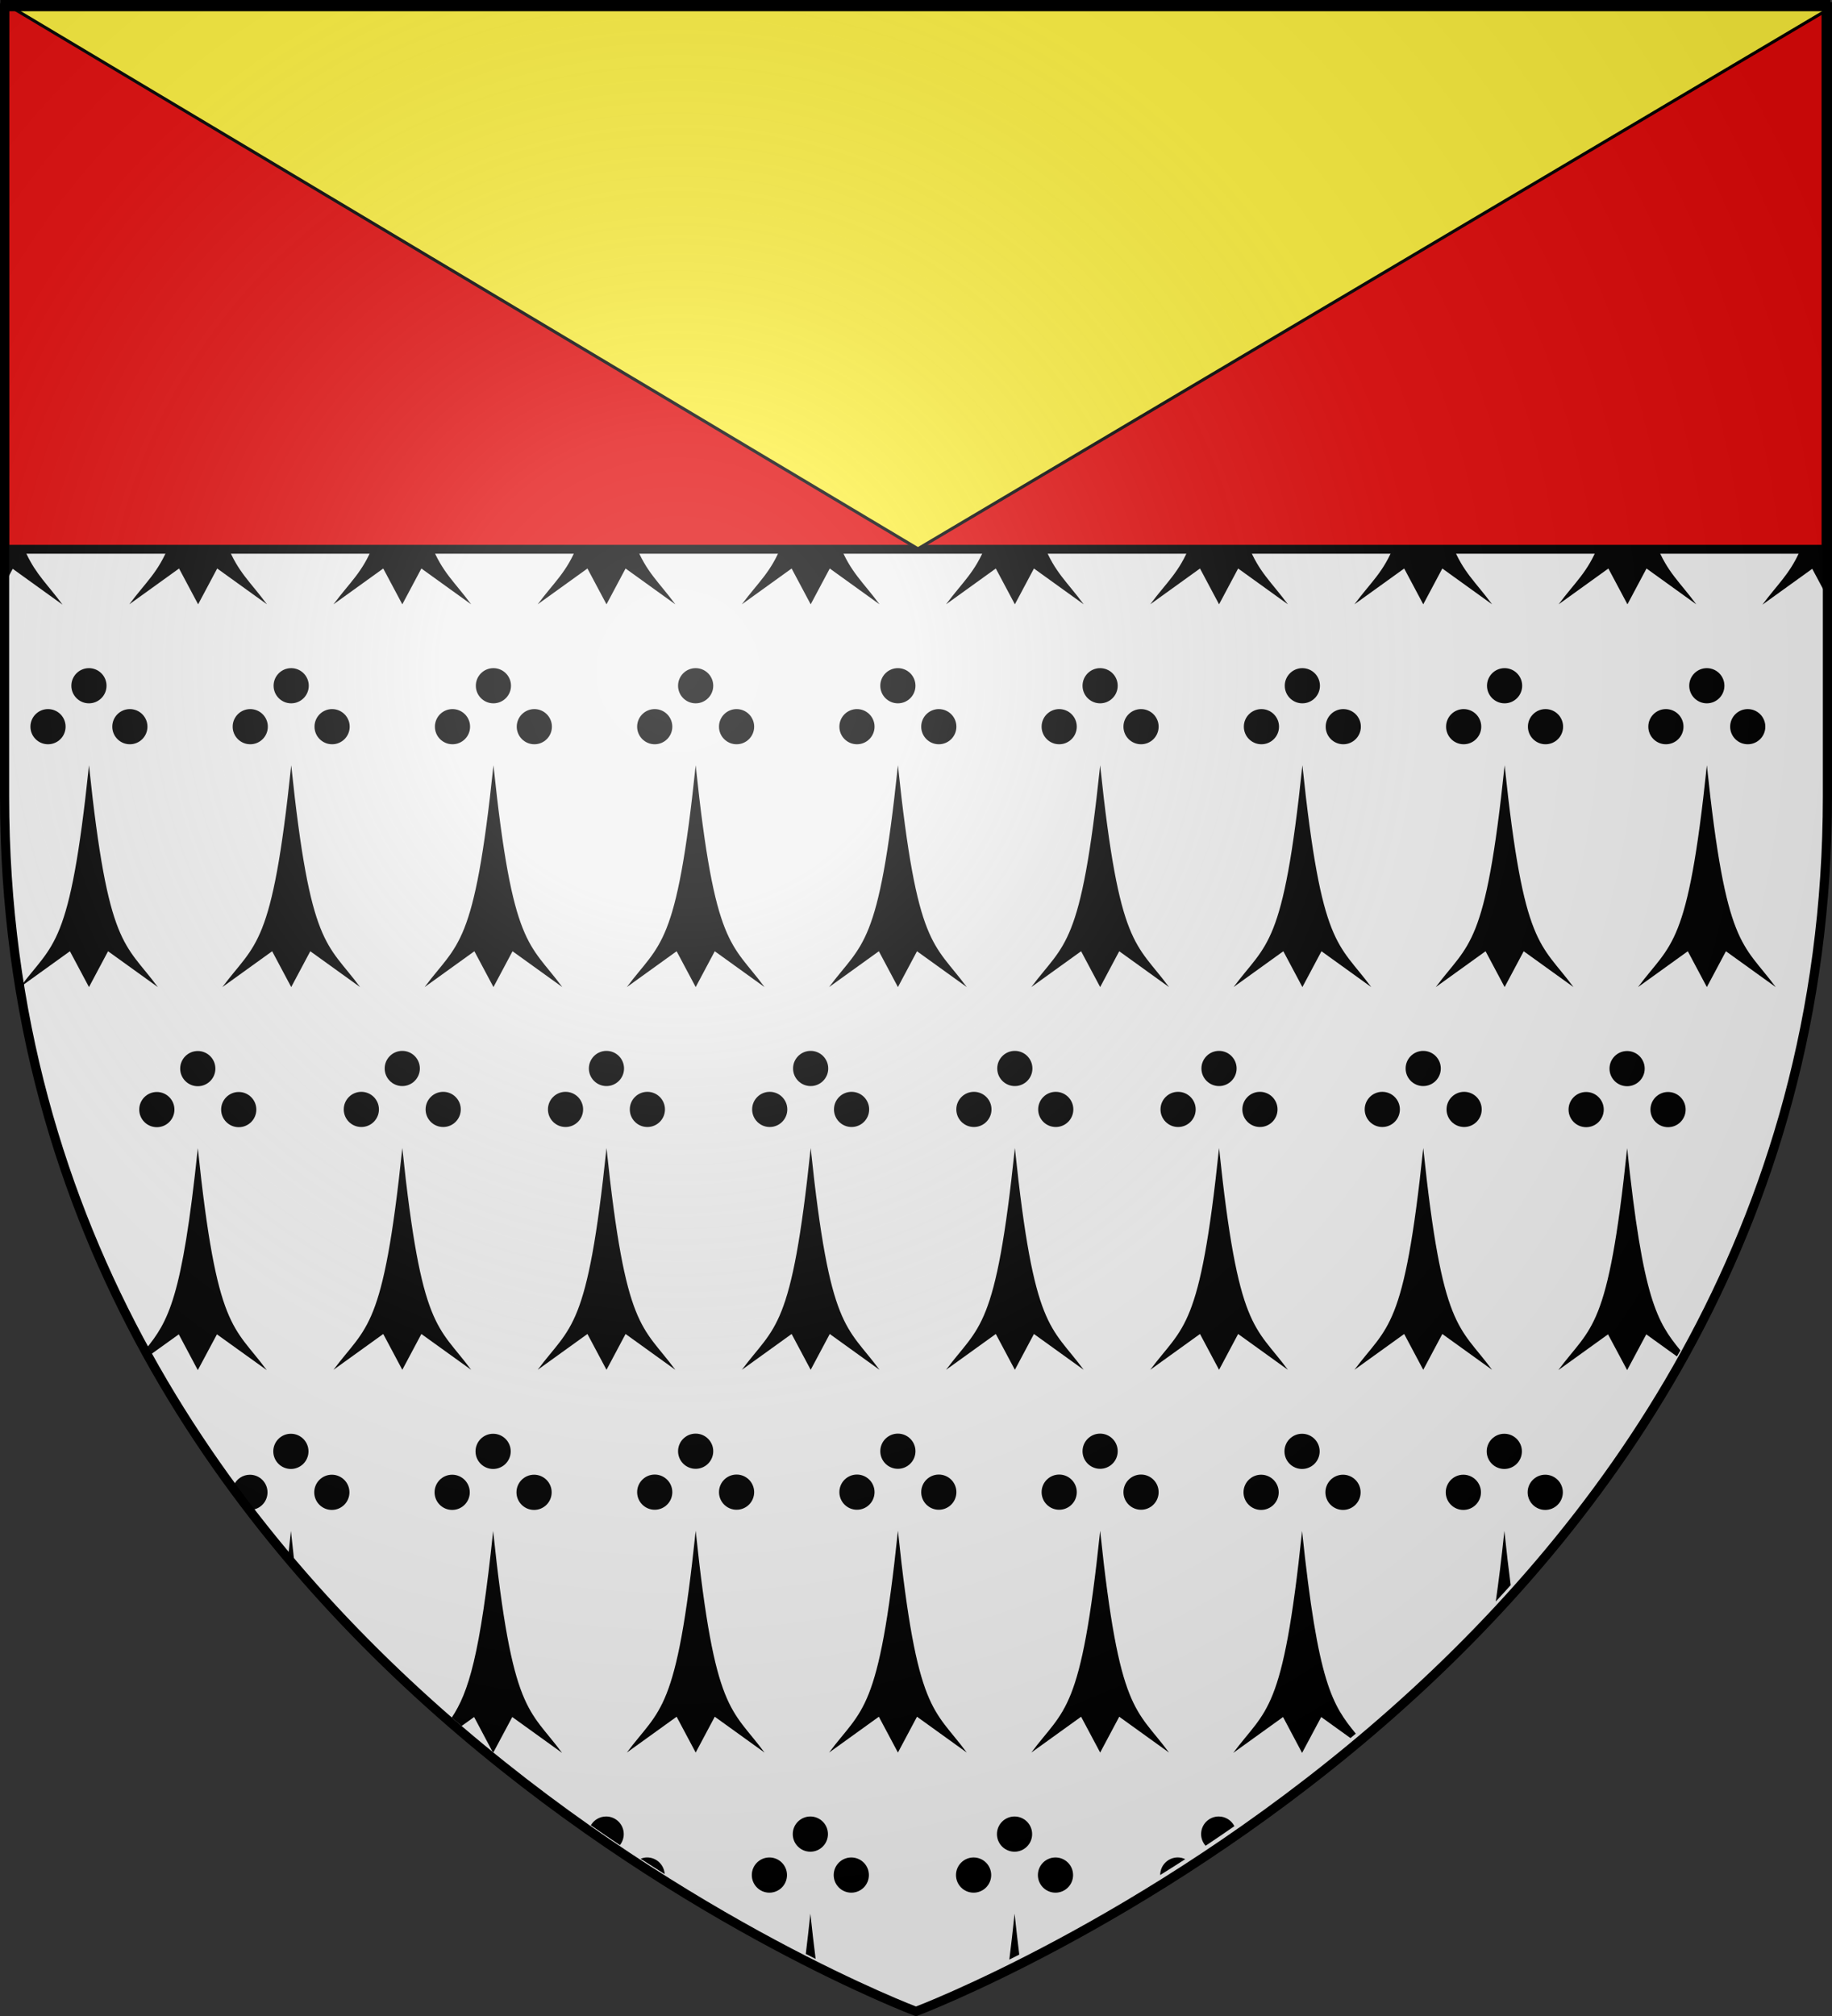 <?xml version="1.0" encoding="UTF-8" standalone="no"?>
<svg
   xmlns:dc="http://purl.org/dc/elements/1.1/"
   xmlns:cc="http://creativecommons.org/ns#"
   xmlns:rdf="http://www.w3.org/1999/02/22-rdf-syntax-ns#"
   xmlns:svg="http://www.w3.org/2000/svg"
   xmlns="http://www.w3.org/2000/svg"
   xmlns:xlink="http://www.w3.org/1999/xlink"
   xmlns:sodipodi="http://sodipodi.sourceforge.net/DTD/sodipodi-0.dtd"
   xmlns:inkscape="http://www.inkscape.org/namespaces/inkscape"
   height="660"
   width="600"
   version="1.0"
   id="svg2"
   sodipodi:version="0.32"
   inkscape:version="0.46+devel r21714"
   sodipodi:docname="Bretagne.svg"
   inkscape:export-filename="/Users/olivier/Desktop/Blason Rouge/Blason_Vide_3D.png"
   inkscape:export-xdpi="144"
   inkscape:export-ydpi="144"
   inkscape:output_extension="org.inkscape.output.svg.inkscape">
  <rect width="100%" height="100%" fill="#333333" stroke="none"/>
  <sodipodi:namedview
     inkscape:window-height="898"
     inkscape:window-width="1571"
     inkscape:pageshadow="2"
     inkscape:pageopacity="0.0"
     guidetolerance="10.0"
     gridtolerance="10.0"
     objecttolerance="10.0"
     borderopacity="1.0"
     bordercolor="#666666"
     pagecolor="#ffffff"
     id="base"
     showgrid="false"
     height="660px"
     inkscape:zoom="1.1575153"
     inkscape:cx="375.55589"
     inkscape:cy="478.53495"
     inkscape:window-x="278"
     inkscape:window-y="0"
     inkscape:current-layer="layer3"
     showguides="true"
     inkscape:guide-bbox="true"
     inkscape:window-maximized="0">
    <sodipodi:guide
       orientation="-0.707,0.707"
       position="-60.474,771.48"
       id="guide4022" />
    <sodipodi:guide
       orientation="1,0"
       position="300.644,905.388"
       id="guide4024" />
  </sodipodi:namedview>
  <desc
     id="desc4">Flag of Canton of Valais (Wallis)</desc>
  <defs
     id="defs6">
    <inkscape:perspective
       sodipodi:type="inkscape:persp3d"
       inkscape:vp_x="0 : 330 : 1"
       inkscape:vp_y="0 : 1000 : 0"
       inkscape:vp_z="600 : 330 : 1"
       inkscape:persp3d-origin="300 : 220 : 1"
       id="perspective291" />
    <linearGradient
       id="linearGradient2893">
      <stop
         style="stop-color:white;stop-opacity:0.314;"
         offset="0"
         id="stop2895" />
      <stop
         id="stop2897"
         offset="0.19"
         style="stop-color:white;stop-opacity:0.251;" />
      <stop
         style="stop-color:#6b6b6b;stop-opacity:0.125;"
         offset="0.6"
         id="stop2901" />
      <stop
         style="stop-color:black;stop-opacity:0.125;"
         offset="1"
         id="stop2899" />
    </linearGradient>
    <linearGradient
       id="linearGradient2885">
      <stop
         id="stop2887"
         offset="0"
         style="stop-color:white;stop-opacity:1;" />
      <stop
         style="stop-color:white;stop-opacity:1;"
         offset="0.229"
         id="stop2891" />
      <stop
         id="stop2889"
         offset="1"
         style="stop-color:black;stop-opacity:1;" />
    </linearGradient>
    <linearGradient
       id="linearGradient2955">
      <stop
         id="stop2867"
         offset="0"
         style="stop-color:#fd0000;stop-opacity:1;" />
      <stop
         style="stop-color:#e77275;stop-opacity:0.659;"
         offset="0.5"
         id="stop2873" />
      <stop
         style="stop-color:black;stop-opacity:0.323;"
         offset="1"
         id="stop2959" />
    </linearGradient>
    <radialGradient
       inkscape:collect="always"
       xlink:href="#linearGradient2955"
       id="radialGradient2961"
       cx="225.524"
       cy="218.901"
       fx="225.524"
       fy="218.901"
       r="300"
       gradientTransform="matrix(-4.167939e-4,2.183,-1.884,-3.599562e-4,615.597,-289.121)"
       gradientUnits="userSpaceOnUse" />
    <polygon
       id="star"
       transform="scale(53,53)"
       points="0,-1 0.588,0.809 -0.951,-0.309 0.951,-0.309 -0.588,0.809 0,-1 " />
    <clipPath
       id="clip">
      <path
         d="M 0,-200 L 0,600 L 300,600 L 300,-200 L 0,-200 z "
         id="path10" />
    </clipPath>
    <radialGradient
       inkscape:collect="always"
       xlink:href="#linearGradient2955"
       id="radialGradient1911"
       gradientUnits="userSpaceOnUse"
       gradientTransform="matrix(-4.167939e-4,2.183,-1.884,-3.599562e-4,615.597,-289.121)"
       cx="225.524"
       cy="218.901"
       fx="225.524"
       fy="218.901"
       r="300" />
    <radialGradient
       inkscape:collect="always"
       xlink:href="#linearGradient2955"
       id="radialGradient2865"
       gradientUnits="userSpaceOnUse"
       gradientTransform="matrix(0,1.749,-1.593,-1.049767e-7,551.788,-191.29)"
       cx="225.524"
       cy="218.901"
       fx="225.524"
       fy="218.901"
       r="300" />
    <radialGradient
       inkscape:collect="always"
       xlink:href="#linearGradient2955"
       id="radialGradient2871"
       gradientUnits="userSpaceOnUse"
       gradientTransform="matrix(0,1.386,-1.323,-5.741131e-8,-158.082,-109.541)"
       cx="225.524"
       cy="218.901"
       fx="225.524"
       fy="218.901"
       r="300" />
    <radialGradient
       inkscape:collect="always"
       xlink:href="#linearGradient2893"
       id="radialGradient3163"
       gradientUnits="userSpaceOnUse"
       gradientTransform="matrix(1.353,0,0,1.349,-77.629,-85.747)"
       cx="221.445"
       cy="226.331"
       fx="221.445"
       fy="226.331"
       r="300" />
    <linearGradient
       id="linearGradient9507">
      <stop
         style="stop-color:white;stop-opacity:0.314"
         offset="0"
         id="stop9509" />
      <stop
         style="stop-color:white;stop-opacity:0.251"
         offset="0.19"
         id="stop9511" />
      <stop
         style="stop-color:#6b6b6b;stop-opacity:0.125"
         offset="0.6"
         id="stop9513" />
      <stop
         style="stop-color:black;stop-opacity:0.125"
         offset="1"
         id="stop9515" />
    </linearGradient>
    <linearGradient
       id="linearGradient9517">
      <stop
         style="stop-color:white;stop-opacity:1"
         offset="0"
         id="stop9519" />
      <stop
         style="stop-color:white;stop-opacity:1"
         offset="0.229"
         id="stop9521" />
      <stop
         style="stop-color:black;stop-opacity:1"
         offset="1"
         id="stop9523" />
    </linearGradient>
    <linearGradient
       id="linearGradient9525">
      <stop
         style="stop-color:#fd0000;stop-opacity:1"
         offset="0"
         id="stop9527" />
      <stop
         style="stop-color:#e77275;stop-opacity:0.659"
         offset="0.5"
         id="stop9529" />
      <stop
         style="stop-color:black;stop-opacity:0.323"
         offset="1"
         id="stop9531" />
    </linearGradient>
    <radialGradient
       cx="225.524"
       cy="218.901"
       r="300"
       fx="225.524"
       fy="218.901"
       id="radialGradient9533"
       xlink:href="#linearGradient2955"
       gradientUnits="userSpaceOnUse"
       gradientTransform="matrix(-4.167939e-4,2.183,-1.884,-3.599562e-4,615.597,-289.121)" />
    <polygon
       points="0,-1 0.588,0.809 -0.951,-0.309 0.951,-0.309 -0.588,0.809 0,-1 "
       transform="scale(53,53)"
       id="polygon9535" />
    <clipPath
       id="clipPath9537">
      <path
         d="M 0,-200 L 0,600 L 300,600 L 300,-200 L 0,-200 z "
         id="path9539" />
    </clipPath>
    <radialGradient
       cx="225.524"
       cy="218.901"
       r="300"
       fx="225.524"
       fy="218.901"
       id="radialGradient9541"
       xlink:href="#linearGradient2955"
       gradientUnits="userSpaceOnUse"
       gradientTransform="matrix(-4.167939e-4,2.183,-1.884,-3.599562e-4,615.597,-289.121)" />
    <radialGradient
       cx="225.524"
       cy="218.901"
       r="300"
       fx="225.524"
       fy="218.901"
       id="radialGradient9543"
       xlink:href="#linearGradient2955"
       gradientUnits="userSpaceOnUse"
       gradientTransform="matrix(0,1.749,-1.593,-1.049767e-7,551.788,-191.29)" />
    <radialGradient
       cx="225.524"
       cy="218.901"
       r="300"
       fx="225.524"
       fy="218.901"
       id="radialGradient9545"
       xlink:href="#linearGradient2955"
       gradientUnits="userSpaceOnUse"
       gradientTransform="matrix(0,1.386,-1.323,-5.741131e-8,-158.082,-109.541)" />
    <radialGradient
       cx="221.445"
       cy="226.331"
       r="300"
       fx="221.445"
       fy="226.331"
       id="radialGradient9547"
       xlink:href="#linearGradient2893"
       gradientUnits="userSpaceOnUse"
       gradientTransform="matrix(1.353,0,0,1.349,-77.629,-85.747)" />
    <radialGradient
       r="300"
       fy="226.331"
       fx="221.445"
       cy="226.331"
       cx="221.445"
       gradientTransform="matrix(1.353,0,0,1.349,-77.629,-85.747)"
       gradientUnits="userSpaceOnUse"
       id="radialGradient3474"
       xlink:href="#linearGradient2893"
       inkscape:collect="always" />
    <radialGradient
       r="300"
       fy="218.901"
       fx="225.524"
       cy="218.901"
       cx="225.524"
       gradientTransform="matrix(0,1.386,-1.323,-5.741131e-8,-158.082,-109.541)"
       gradientUnits="userSpaceOnUse"
       id="radialGradient3472"
       xlink:href="#linearGradient2955"
       inkscape:collect="always" />
    <radialGradient
       r="300"
       fy="218.901"
       fx="225.524"
       cy="218.901"
       cx="225.524"
       gradientTransform="matrix(0,1.749,-1.593,-1.049767e-7,551.788,-191.29)"
       gradientUnits="userSpaceOnUse"
       id="radialGradient3470"
       xlink:href="#linearGradient2955"
       inkscape:collect="always" />
    <radialGradient
       r="300"
       fy="218.901"
       fx="225.524"
       cy="218.901"
       cx="225.524"
       gradientTransform="matrix(-4.167939e-4,2.183,-1.884,-3.599562e-4,615.597,-289.121)"
       gradientUnits="userSpaceOnUse"
       id="radialGradient3468"
       xlink:href="#linearGradient2955"
       inkscape:collect="always" />
    <clipPath
       id="clipPath3464">
      <path
         id="path3466"
         d="M 0,-200 L 0,600 L 300,600 L 300,-200 L 0,-200 z " />
    </clipPath>
    <polygon
       points="0,-1 0.588,0.809 -0.951,-0.309 0.951,-0.309 -0.588,0.809 0,-1 "
       transform="scale(53,53)"
       id="polygon3462" />
    <radialGradient
       gradientUnits="userSpaceOnUse"
       gradientTransform="matrix(-4.167939e-4,2.183,-1.884,-3.599562e-4,615.597,-289.121)"
       r="300"
       fy="218.901"
       fx="225.524"
       cy="218.901"
       cx="225.524"
       id="radialGradient3460"
       xlink:href="#linearGradient2955"
       inkscape:collect="always" />
    <linearGradient
       id="linearGradient3452">
      <stop
         style="stop-color:#fd0000;stop-opacity:1;"
         offset="0"
         id="stop3454" />
      <stop
         id="stop3456"
         offset="0.5"
         style="stop-color:#e77275;stop-opacity:0.659;" />
      <stop
         id="stop3458"
         offset="1"
         style="stop-color:black;stop-opacity:0.323;" />
    </linearGradient>
    <linearGradient
       id="linearGradient3444">
      <stop
         style="stop-color:white;stop-opacity:1;"
         offset="0"
         id="stop3446" />
      <stop
         id="stop3448"
         offset="0.229"
         style="stop-color:white;stop-opacity:1;" />
      <stop
         style="stop-color:black;stop-opacity:1;"
         offset="1"
         id="stop3450" />
    </linearGradient>
    <linearGradient
       id="linearGradient3434">
      <stop
         id="stop3436"
         offset="0"
         style="stop-color:white;stop-opacity:0.314;" />
      <stop
         style="stop-color:white;stop-opacity:0.251;"
         offset="0.19"
         id="stop3438" />
      <stop
         id="stop3440"
         offset="0.6"
         style="stop-color:#6b6b6b;stop-opacity:0.125;" />
      <stop
         id="stop3442"
         offset="1"
         style="stop-color:black;stop-opacity:0.125;" />
    </linearGradient>
    <radialGradient
       r="300"
       fy="218.901"
       fx="225.524"
       cy="218.901"
       cx="225.524"
       gradientTransform="matrix(0,1.386,-1.323,-5.741131e-8,-158.082,-109.541)"
       gradientUnits="userSpaceOnUse"
       id="radialGradient2871-9"
       xlink:href="#linearGradient2955-2"
       inkscape:collect="always" />
    <radialGradient
       r="300"
       fy="218.901"
       fx="225.524"
       cy="218.901"
       cx="225.524"
       gradientTransform="matrix(0,1.749,-1.593,-1.049767e-7,551.788,-191.29)"
       gradientUnits="userSpaceOnUse"
       id="radialGradient2865-9"
       xlink:href="#linearGradient2955-2"
       inkscape:collect="always" />
    <radialGradient
       r="300"
       fy="218.901"
       fx="225.524"
       cy="218.901"
       cx="225.524"
       gradientTransform="matrix(-4.167939e-4,2.183,-1.884,-3.599562e-4,615.597,-289.121)"
       gradientUnits="userSpaceOnUse"
       id="radialGradient1911-3"
       xlink:href="#linearGradient2955-2"
       inkscape:collect="always" />
    <clipPath
       id="clip-0">
      <path
         id="path10-2"
         d="M 0,-200 L 0,600 L 300,600 L 300,-200 L 0,-200 z " />
    </clipPath>
    <polygon
       points="0,-1 0.588,0.809 -0.951,-0.309 0.951,-0.309 -0.588,0.809 0,-1 "
       transform="scale(53,53)"
       id="star-9" />
    <radialGradient
       gradientUnits="userSpaceOnUse"
       gradientTransform="matrix(-4.167939e-4,2.183,-1.884,-3.599562e-4,615.597,-289.121)"
       r="300"
       fy="218.901"
       fx="225.524"
       cy="218.901"
       cx="225.524"
       id="radialGradient2961-7"
       xlink:href="#linearGradient2955-2"
       inkscape:collect="always" />
    <linearGradient
       id="linearGradient2955-2">
      <stop
         style="stop-color:#fd0000;stop-opacity:1;"
         offset="0"
         id="stop2867-2" />
      <stop
         id="stop2873-7"
         offset="0.5"
         style="stop-color:#e77275;stop-opacity:0.659;" />
      <stop
         id="stop2959-3"
         offset="1"
         style="stop-color:black;stop-opacity:0.323;" />
    </linearGradient>
    <linearGradient
       id="linearGradient2885-3">
      <stop
         style="stop-color:white;stop-opacity:1;"
         offset="0"
         id="stop2887-9" />
      <stop
         id="stop2891-0"
         offset="0.229"
         style="stop-color:white;stop-opacity:1;" />
      <stop
         style="stop-color:black;stop-opacity:1;"
         offset="1"
         id="stop2889-5" />
    </linearGradient>
    <linearGradient
       id="linearGradient2893-8">
      <stop
         id="stop2895-0"
         offset="0"
         style="stop-color:white;stop-opacity:0.314;" />
      <stop
         style="stop-color:white;stop-opacity:0.251;"
         offset="0.19"
         id="stop2897-2" />
      <stop
         id="stop2901-4"
         offset="0.6"
         style="stop-color:#6b6b6b;stop-opacity:0.125;" />
      <stop
         id="stop2899-8"
         offset="1"
         style="stop-color:black;stop-opacity:0.125;" />
    </linearGradient>
    <inkscape:perspective
       id="perspective3225"
       inkscape:persp3d-origin="300 : 220 : 1"
       inkscape:vp_z="600 : 330 : 1"
       inkscape:vp_y="0 : 1000 : 0"
       inkscape:vp_x="0 : 330 : 1"
       sodipodi:type="inkscape:persp3d" />
  </defs>
  <g
     inkscape:groupmode="layer"
     id="layer3"
     inkscape:label="Fond écu"
     style="display:inline">
    <path
       id="path2855"
       style="fill:#ffffff;fill-opacity:0.941;fill-rule:evenodd;stroke:none;stroke-width:1px;stroke-linecap:butt;stroke-linejoin:miter;stroke-opacity:1"
       d="M 300,658.5 C 300,658.5 598.5,546.18 598.5,260.728 C 598.5,-24.723 598.5,2.176 598.5,2.176 L 1.5,2.176 L 1.5,260.728 C 1.5,546.18 300,658.5 300,658.5 z "
       sodipodi:nodetypes="cccccc" />
    <g
       id="g3497"
       transform="matrix(1.002,0,0,1.002,-1.503,-4.104)">
      <g
         style="display:inline"
         inkscape:label="Fond écu"
         id="g3499">
        <g
           id="g7216">
          <path
             d="M 30.491,4.095 C 24.225,64.03 18.87,61.961 7.98,76.605 L 24.255,64.893 L 30.491,76.605 L 36.728,64.893 L 53.003,76.605 C 42.182,61.935 36.757,64.03 30.491,4.095 z "
             style="fill:#000000;fill-opacity:1;fill-rule:nonzero;stroke:none;stroke-width:3;stroke-linecap:round;stroke-linejoin:round;stroke-miterlimit:4;stroke-opacity:1"
             id="rect1892" />
          <path
             id="path5844"
             style="fill:#000000;fill-opacity:1;fill-rule:nonzero;stroke:none;stroke-width:3;stroke-linecap:round;stroke-linejoin:round;stroke-miterlimit:4;stroke-opacity:1"
             d="M 96.593,4.095 C 90.327,64.03 84.972,61.961 74.082,76.605 L 90.357,64.893 L 96.593,76.605 L 102.83,64.893 L 119.105,76.605 C 108.284,61.935 102.859,64.03 96.593,4.095 z " />
          <path
             d="M 162.695,4.095 C 156.429,64.03 151.074,61.961 140.184,76.605 L 156.459,64.893 L 162.695,76.605 L 168.932,64.893 L 185.207,76.605 C 174.386,61.935 168.961,64.03 162.695,4.095 z "
             style="fill:#000000;fill-opacity:1;fill-rule:nonzero;stroke:none;stroke-width:3;stroke-linecap:round;stroke-linejoin:round;stroke-miterlimit:4;stroke-opacity:1"
             id="path5856" />
          <path
             id="path5868"
             style="fill:#000000;fill-opacity:1;fill-rule:nonzero;stroke:none;stroke-width:3;stroke-linecap:round;stroke-linejoin:round;stroke-miterlimit:4;stroke-opacity:1"
             d="M 228.797,4.095 C 222.531,64.03 217.176,61.961 206.286,76.605 L 222.561,64.893 L 228.797,76.605 L 235.034,64.893 L 251.309,76.605 C 240.488,61.935 235.063,64.03 228.797,4.095 z " />
          <path
             d="M 294.899,4.095 C 288.633,64.03 283.278,61.961 272.388,76.605 L 288.663,64.893 L 294.899,76.605 L 301.136,64.893 L 317.411,76.605 C 306.59,61.935 301.165,64.03 294.899,4.095 z "
             style="fill:#000000;fill-opacity:1;fill-rule:nonzero;stroke:none;stroke-width:3;stroke-linecap:round;stroke-linejoin:round;stroke-miterlimit:4;stroke-opacity:1"
             id="path5880" />
          <path
             id="path5892"
             style="fill:#000000;fill-opacity:1;fill-rule:nonzero;stroke:none;stroke-width:3;stroke-linecap:round;stroke-linejoin:round;stroke-miterlimit:4;stroke-opacity:1"
             d="M 361.001,4.095 C 354.735,64.03 349.38,61.961 338.49,76.605 L 354.765,64.893 L 361.001,76.605 L 367.238,64.893 L 383.513,76.605 C 372.692,61.935 367.267,64.03 361.001,4.095 z " />
          <path
             d="M 427.103,4.095 C 420.838,64.03 415.482,61.961 404.592,76.605 L 420.867,64.893 L 427.103,76.605 L 433.34,64.893 L 449.615,76.605 C 438.794,61.935 433.369,64.03 427.103,4.095 z "
             style="fill:#000000;fill-opacity:1;fill-rule:nonzero;stroke:none;stroke-width:3;stroke-linecap:round;stroke-linejoin:round;stroke-miterlimit:4;stroke-opacity:1"
             id="path5904" />
          <path
             id="path5916"
             style="fill:#000000;fill-opacity:1;fill-rule:nonzero;stroke:none;stroke-width:3;stroke-linecap:round;stroke-linejoin:round;stroke-miterlimit:4;stroke-opacity:1"
             d="M 493.205,4.095 C 486.94,64.03 481.584,61.961 470.694,76.605 L 486.969,64.893 L 493.205,76.605 L 499.442,64.893 L 515.717,76.605 C 504.896,61.935 499.471,64.03 493.205,4.095 z " />
          <path
             d="M 559.307,4.095 C 553.042,64.03 547.686,61.961 536.796,76.605 L 553.071,64.893 L 559.307,76.605 L 565.544,64.893 L 581.819,76.605 C 570.998,61.935 565.573,64.03 559.307,4.095 z "
             style="fill:#000000;fill-opacity:1;fill-rule:nonzero;stroke:none;stroke-width:3;stroke-linecap:round;stroke-linejoin:round;stroke-miterlimit:4;stroke-opacity:1"
             id="path5928" />
          <path
             style="fill:#000000;fill-opacity:1;fill-rule:nonzero;stroke:none;stroke-width:3;stroke-linecap:round;stroke-linejoin:round;stroke-miterlimit:4;stroke-dasharray:none;stroke-opacity:1"
             d="M 1.5,97.781 L 1.5,108.5 C 3.646,107.665 5.156,105.566 5.156,103.125 C 5.156,100.684 3.646,98.616 1.5,97.781 z "
             id="path5992" />
          <path
             id="path5994"
             style="fill:#000000;fill-opacity:1;fill-rule:nonzero;stroke:none;stroke-width:3;stroke-linecap:round;stroke-linejoin:round;stroke-miterlimit:4;stroke-dasharray:none;stroke-opacity:1"
             d="M 7.041,116.524 C 7.041,119.701 9.616,122.275 12.792,122.275 C 15.968,122.275 18.543,119.701 18.543,116.524 C 18.543,113.348 15.968,110.773 12.792,110.773 C 9.616,110.773 7.041,113.348 7.041,116.524 z " />
          <path
             style="fill:#000000;fill-opacity:1;fill-rule:nonzero;stroke:none;stroke-width:3;stroke-linecap:round;stroke-linejoin:round;stroke-miterlimit:4;stroke-opacity:1"
             d="M 1.5,146.875 L 1.5,197.781 L 5.656,189.938 L 21.938,201.656 C 12.322,188.62 6.97,188.722 1.5,146.875 z "
             id="path5998" />
          <g
             transform="matrix(-0.418,0,0,0.418,215.372,30.126)"
             id="g6000">
            <g
               id="g6002">
              <path
                 d="M 105,13.75 C 105,21.344 98.844,27.5 91.25,27.5 C 83.656,27.5 77.5,21.344 77.5,13.75 C 77.5,6.156 83.656,-4.6497785e-016 91.25,0 C 98.844,4.6497785e-016 105,6.156 105,13.75 z "
                 transform="translate(265.517,160.811)"
                 style="opacity:1;fill:#000000;fill-opacity:1;fill-rule:nonzero;stroke:none;stroke-width:3;stroke-linecap:round;stroke-linejoin:round;stroke-miterlimit:4;stroke-dasharray:none;stroke-opacity:1"
                 id="path6004" />
              <path
                 d="M 105,13.75 C 105,21.344 98.844,27.5 91.25,27.5 C 83.656,27.5 77.5,21.344 77.5,13.75 C 77.5,6.156 83.656,-4.6497785e-016 91.25,0 C 98.844,4.6497785e-016 105,6.156 105,13.75 z "
                 transform="translate(233.517,192.811)"
                 style="opacity:1;fill:#000000;fill-opacity:1;fill-rule:nonzero;stroke:none;stroke-width:3;stroke-linecap:round;stroke-linejoin:round;stroke-miterlimit:4;stroke-dasharray:none;stroke-opacity:1"
                 id="path6006" />
              <path
                 d="M 105,13.75 C 105,21.344 98.844,27.5 91.25,27.5 C 83.656,27.5 77.5,21.344 77.5,13.75 C 77.5,6.156 83.656,-4.6497785e-016 91.25,0 C 98.844,4.6497785e-016 105,6.156 105,13.75 z "
                 transform="translate(297.517,192.811)"
                 style="opacity:1;fill:#000000;fill-opacity:1;fill-rule:nonzero;stroke:none;stroke-width:3;stroke-linecap:round;stroke-linejoin:round;stroke-miterlimit:4;stroke-dasharray:none;stroke-opacity:1"
                 id="path6008" />
              <path
                 d="M 356.731,236.74 C 371.711,380.032 384.516,375.085 410.552,410.097 L 371.642,382.097 L 356.731,410.097 L 341.82,382.097 L 302.909,410.097 C 328.781,375.023 341.75,380.032 356.731,236.74 z "
                 style="fill:#000000;fill-opacity:1;fill-rule:nonzero;stroke:none;stroke-width:3;stroke-linecap:round;stroke-linejoin:round;stroke-miterlimit:4;stroke-opacity:1"
                 id="path6010" />
            </g>
          </g>
          <g
             id="g6012"
             transform="matrix(-0.418,0,0,0.418,282.112,30.126)">
            <g
               id="g6014">
              <path
                 id="path6016"
                 style="opacity:1;fill:#000000;fill-opacity:1;fill-rule:nonzero;stroke:none;stroke-width:3;stroke-linecap:round;stroke-linejoin:round;stroke-miterlimit:4;stroke-dasharray:none;stroke-opacity:1"
                 transform="translate(265.517,160.811)"
                 d="M 105,13.75 C 105,21.344 98.844,27.5 91.25,27.5 C 83.656,27.5 77.5,21.344 77.5,13.75 C 77.5,6.156 83.656,-4.6497785e-016 91.25,0 C 98.844,4.6497785e-016 105,6.156 105,13.75 z " />
              <path
                 id="path6018"
                 style="opacity:1;fill:#000000;fill-opacity:1;fill-rule:nonzero;stroke:none;stroke-width:3;stroke-linecap:round;stroke-linejoin:round;stroke-miterlimit:4;stroke-dasharray:none;stroke-opacity:1"
                 transform="translate(233.517,192.811)"
                 d="M 105,13.75 C 105,21.344 98.844,27.5 91.25,27.5 C 83.656,27.5 77.5,21.344 77.5,13.75 C 77.5,6.156 83.656,-4.6497785e-016 91.25,0 C 98.844,4.6497785e-016 105,6.156 105,13.75 z " />
              <path
                 id="path6020"
                 style="opacity:1;fill:#000000;fill-opacity:1;fill-rule:nonzero;stroke:none;stroke-width:3;stroke-linecap:round;stroke-linejoin:round;stroke-miterlimit:4;stroke-dasharray:none;stroke-opacity:1"
                 transform="translate(297.517,192.811)"
                 d="M 105,13.75 C 105,21.344 98.844,27.5 91.25,27.5 C 83.656,27.5 77.5,21.344 77.5,13.75 C 77.5,6.156 83.656,-4.6497785e-016 91.25,0 C 98.844,4.6497785e-016 105,6.156 105,13.75 z " />
              <path
                 id="path6022"
                 style="fill:#000000;fill-opacity:1;fill-rule:nonzero;stroke:none;stroke-width:3;stroke-linecap:round;stroke-linejoin:round;stroke-miterlimit:4;stroke-opacity:1"
                 d="M 356.731,236.74 C 371.711,380.032 384.516,375.085 410.552,410.097 L 371.642,382.097 L 356.731,410.097 L 341.82,382.097 L 302.909,410.097 C 328.781,375.023 341.75,380.032 356.731,236.74 z " />
            </g>
          </g>
          <g
             transform="matrix(-0.418,0,0,0.418,348.853,30.126)"
             id="g6024">
            <g
               id="g6026">
              <path
                 d="M 105,13.75 C 105,21.344 98.844,27.5 91.25,27.5 C 83.656,27.5 77.5,21.344 77.5,13.75 C 77.5,6.156 83.656,-4.6497785e-016 91.25,0 C 98.844,4.6497785e-016 105,6.156 105,13.75 z "
                 transform="translate(265.517,160.811)"
                 style="opacity:1;fill:#000000;fill-opacity:1;fill-rule:nonzero;stroke:none;stroke-width:3;stroke-linecap:round;stroke-linejoin:round;stroke-miterlimit:4;stroke-dasharray:none;stroke-opacity:1"
                 id="path6028" />
              <path
                 d="M 105,13.75 C 105,21.344 98.844,27.5 91.25,27.5 C 83.656,27.5 77.5,21.344 77.5,13.75 C 77.5,6.156 83.656,-4.6497785e-016 91.25,0 C 98.844,4.6497785e-016 105,6.156 105,13.75 z "
                 transform="translate(233.517,192.811)"
                 style="opacity:1;fill:#000000;fill-opacity:1;fill-rule:nonzero;stroke:none;stroke-width:3;stroke-linecap:round;stroke-linejoin:round;stroke-miterlimit:4;stroke-dasharray:none;stroke-opacity:1"
                 id="path6030" />
              <path
                 d="M 356.731,236.74 C 371.711,380.032 384.516,375.085 410.552,410.097 L 371.642,382.097 L 356.731,410.097 L 341.82,382.097 L 302.909,410.097 C 328.781,375.023 341.75,380.032 356.731,236.74 z "
                 style="fill:#000000;fill-opacity:1;fill-rule:nonzero;stroke:none;stroke-width:3;stroke-linecap:round;stroke-linejoin:round;stroke-miterlimit:4;stroke-opacity:1"
                 id="path6034" />
            </g>
          </g>
          <g
             id="g6036"
             transform="matrix(-0.418,0,0,0.418,415.593,30.126)">
            <g
               id="g6038">
              <path
                 id="path6040"
                 style="opacity:1;fill:#000000;fill-opacity:1;fill-rule:nonzero;stroke:none;stroke-width:3;stroke-linecap:round;stroke-linejoin:round;stroke-miterlimit:4;stroke-dasharray:none;stroke-opacity:1"
                 transform="translate(265.517,160.811)"
                 d="M 105,13.75 C 105,21.344 98.844,27.5 91.25,27.5 C 83.656,27.5 77.5,21.344 77.5,13.75 C 77.5,6.156 83.656,-4.6497785e-016 91.25,0 C 98.844,4.6497785e-016 105,6.156 105,13.75 z " />
              <path
                 id="path6042"
                 style="opacity:1;fill:#000000;fill-opacity:1;fill-rule:nonzero;stroke:none;stroke-width:3;stroke-linecap:round;stroke-linejoin:round;stroke-miterlimit:4;stroke-dasharray:none;stroke-opacity:1"
                 transform="translate(233.517,192.811)"
                 d="M 105,13.75 C 105,21.344 98.844,27.5 91.25,27.5 C 83.656,27.5 77.5,21.344 77.5,13.75 C 77.5,6.156 83.656,-4.6497785e-016 91.25,0 C 98.844,4.6497785e-016 105,6.156 105,13.75 z " />
              <path
                 id="path6044"
                 style="opacity:1;fill:#000000;fill-opacity:1;fill-rule:nonzero;stroke:none;stroke-width:3;stroke-linecap:round;stroke-linejoin:round;stroke-miterlimit:4;stroke-dasharray:none;stroke-opacity:1"
                 transform="translate(297.517,192.811)"
                 d="M 105,13.75 C 105,21.344 98.844,27.5 91.25,27.5 C 83.656,27.5 77.5,21.344 77.5,13.75 C 77.5,6.156 83.656,-4.6497785e-016 91.25,0 C 98.844,4.6497785e-016 105,6.156 105,13.75 z " />
              <path
                 id="path6046"
                 style="fill:#000000;fill-opacity:1;fill-rule:nonzero;stroke:none;stroke-width:3;stroke-linecap:round;stroke-linejoin:round;stroke-miterlimit:4;stroke-opacity:1"
                 d="M 356.731,236.74 C 371.711,380.032 384.516,375.085 410.552,410.097 L 371.642,382.097 L 356.731,410.097 L 341.82,382.097 L 302.909,410.097 C 328.781,375.023 341.75,380.032 356.731,236.74 z " />
            </g>
          </g>
          <g
             transform="matrix(-0.418,0,0,0.418,482.333,30.126)"
             id="g6048">
            <g
               id="g6050">
              <path
                 d="M 105,13.75 C 105,21.344 98.844,27.5 91.25,27.5 C 83.656,27.5 77.5,21.344 77.5,13.75 C 77.5,6.156 83.656,-4.6497785e-016 91.25,0 C 98.844,4.6497785e-016 105,6.156 105,13.75 z "
                 transform="translate(265.517,160.811)"
                 style="opacity:1;fill:#000000;fill-opacity:1;fill-rule:nonzero;stroke:none;stroke-width:3;stroke-linecap:round;stroke-linejoin:round;stroke-miterlimit:4;stroke-dasharray:none;stroke-opacity:1"
                 id="path6052" />
              <path
                 d="M 105,13.75 C 105,21.344 98.844,27.5 91.25,27.5 C 83.656,27.5 77.5,21.344 77.5,13.75 C 77.5,6.156 83.656,-4.6497785e-016 91.25,0 C 98.844,4.6497785e-016 105,6.156 105,13.75 z "
                 transform="translate(233.517,192.811)"
                 style="opacity:1;fill:#000000;fill-opacity:1;fill-rule:nonzero;stroke:none;stroke-width:3;stroke-linecap:round;stroke-linejoin:round;stroke-miterlimit:4;stroke-dasharray:none;stroke-opacity:1"
                 id="path6054" />
              <path
                 d="M 105,13.75 C 105,21.344 98.844,27.5 91.25,27.5 C 83.656,27.5 77.5,21.344 77.5,13.75 C 77.5,6.156 83.656,-4.6497785e-016 91.25,0 C 98.844,4.6497785e-016 105,6.156 105,13.75 z "
                 transform="translate(297.517,192.811)"
                 style="opacity:1;fill:#000000;fill-opacity:1;fill-rule:nonzero;stroke:none;stroke-width:3;stroke-linecap:round;stroke-linejoin:round;stroke-miterlimit:4;stroke-dasharray:none;stroke-opacity:1"
                 id="path6056" />
              <path
                 d="M 356.731,236.74 C 371.711,380.032 384.516,375.085 410.552,410.097 L 371.642,382.097 L 356.731,410.097 L 341.82,382.097 L 302.909,410.097 C 328.781,375.023 341.75,380.032 356.731,236.74 z "
                 style="fill:#000000;fill-opacity:1;fill-rule:nonzero;stroke:none;stroke-width:3;stroke-linecap:round;stroke-linejoin:round;stroke-miterlimit:4;stroke-opacity:1"
                 id="path6058" />
            </g>
          </g>
          <g
             id="g6060"
             transform="matrix(-0.418,0,0,0.418,549.073,30.126)">
            <g
               id="g6062">
              <path
                 id="path6064"
                 style="opacity:1;fill:#000000;fill-opacity:1;fill-rule:nonzero;stroke:none;stroke-width:3;stroke-linecap:round;stroke-linejoin:round;stroke-miterlimit:4;stroke-dasharray:none;stroke-opacity:1"
                 transform="translate(265.517,160.811)"
                 d="M 105,13.75 C 105,21.344 98.844,27.5 91.25,27.5 C 83.656,27.5 77.5,21.344 77.5,13.75 C 77.5,6.156 83.656,-4.6497785e-016 91.25,0 C 98.844,4.6497785e-016 105,6.156 105,13.75 z " />
              <path
                 id="path6066"
                 style="opacity:1;fill:#000000;fill-opacity:1;fill-rule:nonzero;stroke:none;stroke-width:3;stroke-linecap:round;stroke-linejoin:round;stroke-miterlimit:4;stroke-dasharray:none;stroke-opacity:1"
                 transform="translate(233.517,192.811)"
                 d="M 105,13.75 C 105,21.344 98.844,27.5 91.25,27.5 C 83.656,27.5 77.5,21.344 77.5,13.75 C 77.5,6.156 83.656,-4.6497785e-016 91.25,0 C 98.844,4.6497785e-016 105,6.156 105,13.75 z " />
              <path
                 id="path6068"
                 style="opacity:1;fill:#000000;fill-opacity:1;fill-rule:nonzero;stroke:none;stroke-width:3;stroke-linecap:round;stroke-linejoin:round;stroke-miterlimit:4;stroke-dasharray:none;stroke-opacity:1"
                 transform="translate(297.517,192.811)"
                 d="M 105,13.75 C 105,21.344 98.844,27.5 91.25,27.5 C 83.656,27.5 77.5,21.344 77.5,13.75 C 77.5,6.156 83.656,-4.6497785e-016 91.25,0 C 98.844,4.6497785e-016 105,6.156 105,13.75 z " />
              <path
                 id="path6070"
                 style="fill:#000000;fill-opacity:1;fill-rule:nonzero;stroke:none;stroke-width:3;stroke-linecap:round;stroke-linejoin:round;stroke-miterlimit:4;stroke-opacity:1"
                 d="M 356.731,236.74 C 371.711,380.032 384.516,375.085 410.552,410.097 L 371.642,382.097 L 356.731,410.097 L 341.82,382.097 L 302.909,410.097 C 328.781,375.023 341.75,380.032 356.731,236.74 z " />
            </g>
          </g>
          <g
             transform="matrix(-0.418,0,0,0.418,615.814,30.126)"
             id="g6072">
            <g
               id="g6074">
              <path
                 d="M 105,13.75 C 105,21.344 98.844,27.5 91.25,27.5 C 83.656,27.5 77.5,21.344 77.5,13.75 C 77.5,6.156 83.656,-4.6497785e-016 91.25,0 C 98.844,4.6497785e-016 105,6.156 105,13.75 z "
                 transform="translate(265.517,160.811)"
                 style="opacity:1;fill:#000000;fill-opacity:1;fill-rule:nonzero;stroke:none;stroke-width:3;stroke-linecap:round;stroke-linejoin:round;stroke-miterlimit:4;stroke-dasharray:none;stroke-opacity:1"
                 id="path6076" />
              <path
                 d="M 105,13.75 C 105,21.344 98.844,27.5 91.25,27.5 C 83.656,27.5 77.5,21.344 77.5,13.75 C 77.5,6.156 83.656,-4.6497785e-016 91.25,0 C 98.844,4.6497785e-016 105,6.156 105,13.75 z "
                 transform="translate(233.517,192.811)"
                 style="opacity:1;fill:#000000;fill-opacity:1;fill-rule:nonzero;stroke:none;stroke-width:3;stroke-linecap:round;stroke-linejoin:round;stroke-miterlimit:4;stroke-dasharray:none;stroke-opacity:1"
                 id="path6078" />
              <path
                 d="M 105,13.75 C 105,21.344 98.844,27.5 91.25,27.5 C 83.656,27.5 77.5,21.344 77.5,13.75 C 77.5,6.156 83.656,-4.6497785e-016 91.25,0 C 98.844,4.6497785e-016 105,6.156 105,13.75 z "
                 transform="translate(297.517,192.811)"
                 style="opacity:1;fill:#000000;fill-opacity:1;fill-rule:nonzero;stroke:none;stroke-width:3;stroke-linecap:round;stroke-linejoin:round;stroke-miterlimit:4;stroke-dasharray:none;stroke-opacity:1"
                 id="path6080" />
              <path
                 d="M 356.731,236.74 C 371.711,380.032 384.516,375.085 410.552,410.097 L 371.642,382.097 L 356.731,410.097 L 341.82,382.097 L 302.909,410.097 C 328.781,375.023 341.75,380.032 356.731,236.74 z "
                 style="fill:#000000;fill-opacity:1;fill-rule:nonzero;stroke:none;stroke-width:3;stroke-linecap:round;stroke-linejoin:round;stroke-miterlimit:4;stroke-opacity:1"
                 id="path6082" />
            </g>
          </g>
          <g
             id="g6084"
             transform="matrix(-0.418,0,0,0.418,682.554,30.126)">
            <g
               id="g6086">
              <path
                 id="path6088"
                 style="opacity:1;fill:#000000;fill-opacity:1;fill-rule:nonzero;stroke:none;stroke-width:3;stroke-linecap:round;stroke-linejoin:round;stroke-miterlimit:4;stroke-dasharray:none;stroke-opacity:1"
                 transform="translate(265.517,160.811)"
                 d="M 105,13.75 C 105,21.344 98.844,27.5 91.25,27.5 C 83.656,27.5 77.5,21.344 77.5,13.75 C 77.5,6.156 83.656,-4.6497785e-016 91.25,0 C 98.844,4.6497785e-016 105,6.156 105,13.75 z " />
              <path
                 id="path6090"
                 style="opacity:1;fill:#000000;fill-opacity:1;fill-rule:nonzero;stroke:none;stroke-width:3;stroke-linecap:round;stroke-linejoin:round;stroke-miterlimit:4;stroke-dasharray:none;stroke-opacity:1"
                 transform="translate(233.517,192.811)"
                 d="M 105,13.75 C 105,21.344 98.844,27.5 91.25,27.5 C 83.656,27.5 77.5,21.344 77.5,13.75 C 77.5,6.156 83.656,-4.6497785e-016 91.25,0 C 98.844,4.6497785e-016 105,6.156 105,13.75 z " />
              <path
                 id="path6092"
                 style="opacity:1;fill:#000000;fill-opacity:1;fill-rule:nonzero;stroke:none;stroke-width:3;stroke-linecap:round;stroke-linejoin:round;stroke-miterlimit:4;stroke-dasharray:none;stroke-opacity:1"
                 transform="translate(297.517,192.811)"
                 d="M 105,13.75 C 105,21.344 98.844,27.5 91.25,27.5 C 83.656,27.5 77.5,21.344 77.5,13.75 C 77.5,6.156 83.656,-4.6497785e-016 91.25,0 C 98.844,4.6497785e-016 105,6.156 105,13.75 z " />
              <path
                 id="path6094"
                 style="fill:#000000;fill-opacity:1;fill-rule:nonzero;stroke:none;stroke-width:3;stroke-linecap:round;stroke-linejoin:round;stroke-miterlimit:4;stroke-opacity:1"
                 d="M 356.731,236.74 C 371.711,380.032 384.516,375.085 410.552,410.097 L 371.642,382.097 L 356.731,410.097 L 341.82,382.097 L 302.909,410.097 C 328.781,375.023 341.75,380.032 356.731,236.74 z " />
            </g>
          </g>
          <path
             style="fill:#000000;fill-opacity:1;fill-rule:nonzero;stroke:none;stroke-width:3;stroke-linecap:round;stroke-linejoin:round;stroke-miterlimit:4;stroke-dasharray:none;stroke-opacity:1"
             d="M 598.5,97.625 C 596.094,98.313 594.312,100.498 594.312,103.125 C 594.312,105.752 596.094,107.968 598.5,108.656 C 598.5,107.147 598.5,98.75 598.5,97.625 z "
             id="path6154" />
          <path
             d="M 580.934,116.524 C 580.934,119.701 583.509,122.275 586.686,122.275 C 589.862,122.275 592.437,119.701 592.437,116.524 C 592.437,113.348 589.862,110.773 586.686,110.773 C 583.509,110.773 580.934,113.348 580.934,116.524 z "
             style="fill:#000000;fill-opacity:1;fill-rule:nonzero;stroke:none;stroke-width:3;stroke-linecap:round;stroke-linejoin:round;stroke-miterlimit:4;stroke-dasharray:none;stroke-opacity:1"
             id="path6158" />
          <path
             style="fill:#000000;fill-opacity:1;fill-rule:nonzero;stroke:none;stroke-width:3;stroke-linecap:round;stroke-linejoin:round;stroke-miterlimit:4;stroke-opacity:1"
             d="M 598.5,142.906 C 592.862,188.713 587.533,188.248 577.562,201.656 L 593.844,189.938 L 598.5,198.656 C 598.5,165.224 598.5,158.265 598.5,142.906 z "
             id="path6160" />
          <g
             id="g6224"
             transform="translate(0,250.103)">
            <g
               transform="matrix(-0.418,0,0,0.418,179.7,-94.925)"
               id="g6226">
              <g
                 id="g6228">
                <path
                   d="M 105,13.75 C 105,21.344 98.844,27.5 91.25,27.5 C 83.656,27.5 77.5,21.344 77.5,13.75 C 77.5,6.156 83.656,-4.6497785e-016 91.25,0 C 98.844,4.6497785e-016 105,6.156 105,13.75 z "
                   transform="translate(265.517,160.811)"
                   style="opacity:1;fill:#000000;fill-opacity:1;fill-rule:nonzero;stroke:none;stroke-width:3;stroke-linecap:round;stroke-linejoin:round;stroke-miterlimit:4;stroke-dasharray:none;stroke-opacity:1"
                   id="path6230" />
                <path
                   d="M 105,13.75 C 105,21.344 98.844,27.5 91.25,27.5 C 83.656,27.5 77.5,21.344 77.5,13.75 C 77.5,6.156 83.656,-4.6497785e-016 91.25,0 C 98.844,4.6497785e-016 105,6.156 105,13.75 z "
                   transform="translate(233.517,192.811)"
                   style="opacity:1;fill:#000000;fill-opacity:1;fill-rule:nonzero;stroke:none;stroke-width:3;stroke-linecap:round;stroke-linejoin:round;stroke-miterlimit:4;stroke-dasharray:none;stroke-opacity:1"
                   id="path6232" />
                <path
                   d="M 105,13.75 C 105,21.344 98.844,27.5 91.25,27.5 C 83.656,27.5 77.5,21.344 77.5,13.75 C 77.5,6.156 83.656,-4.6497785e-016 91.25,0 C 98.844,4.6497785e-016 105,6.156 105,13.75 z "
                   transform="translate(297.517,192.811)"
                   style="opacity:1;fill:#000000;fill-opacity:1;fill-rule:nonzero;stroke:none;stroke-width:3;stroke-linecap:round;stroke-linejoin:round;stroke-miterlimit:4;stroke-dasharray:none;stroke-opacity:1"
                   id="path6234" />
                <path
                   d="M 356.731,236.74 C 371.711,380.032 384.516,375.085 410.552,410.097 L 371.642,382.097 L 356.731,410.097 L 341.82,382.097 L 302.909,410.097 C 328.781,375.023 341.75,380.032 356.731,236.74 z "
                   style="fill:#000000;fill-opacity:1;fill-rule:nonzero;stroke:none;stroke-width:3;stroke-linecap:round;stroke-linejoin:round;stroke-miterlimit:4;stroke-opacity:1"
                   id="path6236" />
              </g>
            </g>
            <g
               id="g6238"
               transform="matrix(-0.418,0,0,0.418,245.802,-94.925)">
              <g
                 id="g6240">
                <path
                   id="path6242"
                   style="opacity:1;fill:#000000;fill-opacity:1;fill-rule:nonzero;stroke:none;stroke-width:3;stroke-linecap:round;stroke-linejoin:round;stroke-miterlimit:4;stroke-dasharray:none;stroke-opacity:1"
                   transform="translate(265.517,160.811)"
                   d="M 105,13.75 C 105,21.344 98.844,27.5 91.25,27.5 C 83.656,27.5 77.5,21.344 77.5,13.75 C 77.5,6.156 83.656,-4.6497785e-016 91.25,0 C 98.844,4.6497785e-016 105,6.156 105,13.75 z " />
                <path
                   id="path6244"
                   style="opacity:1;fill:#000000;fill-opacity:1;fill-rule:nonzero;stroke:none;stroke-width:3;stroke-linecap:round;stroke-linejoin:round;stroke-miterlimit:4;stroke-dasharray:none;stroke-opacity:1"
                   transform="translate(233.517,192.811)"
                   d="M 105,13.75 C 105,21.344 98.844,27.5 91.25,27.5 C 83.656,27.5 77.5,21.344 77.5,13.75 C 77.5,6.156 83.656,-4.6497785e-016 91.25,0 C 98.844,4.6497785e-016 105,6.156 105,13.75 z " />
                <path
                   id="path6246"
                   style="opacity:1;fill:#000000;fill-opacity:1;fill-rule:nonzero;stroke:none;stroke-width:3;stroke-linecap:round;stroke-linejoin:round;stroke-miterlimit:4;stroke-dasharray:none;stroke-opacity:1"
                   transform="translate(297.517,192.811)"
                   d="M 105,13.75 C 105,21.344 98.844,27.5 91.25,27.5 C 83.656,27.5 77.5,21.344 77.5,13.75 C 77.5,6.156 83.656,-4.6497785e-016 91.25,0 C 98.844,4.6497785e-016 105,6.156 105,13.75 z " />
                <path
                   id="path6248"
                   style="fill:#000000;fill-opacity:1;fill-rule:nonzero;stroke:none;stroke-width:3;stroke-linecap:round;stroke-linejoin:round;stroke-miterlimit:4;stroke-opacity:1"
                   d="M 356.731,236.74 C 371.711,380.032 384.516,375.085 410.552,410.097 L 371.642,382.097 L 356.731,410.097 L 341.82,382.097 L 302.909,410.097 C 328.781,375.023 341.75,380.032 356.731,236.74 z " />
              </g>
            </g>
            <g
               transform="matrix(-0.418,0,0,0.418,311.904,-94.925)"
               id="g6250">
              <g
                 id="g6252">
                <path
                   d="M 105,13.75 C 105,21.344 98.844,27.5 91.25,27.5 C 83.656,27.5 77.5,21.344 77.5,13.75 C 77.5,6.156 83.656,-4.6497785e-016 91.25,0 C 98.844,4.6497785e-016 105,6.156 105,13.75 z "
                   transform="translate(265.517,160.811)"
                   style="opacity:1;fill:#000000;fill-opacity:1;fill-rule:nonzero;stroke:none;stroke-width:3;stroke-linecap:round;stroke-linejoin:round;stroke-miterlimit:4;stroke-dasharray:none;stroke-opacity:1"
                   id="path6254" />
                <path
                   d="M 105,13.75 C 105,21.344 98.844,27.5 91.25,27.5 C 83.656,27.5 77.5,21.344 77.5,13.75 C 77.5,6.156 83.656,-4.6497785e-016 91.25,0 C 98.844,4.6497785e-016 105,6.156 105,13.75 z "
                   transform="translate(233.517,192.811)"
                   style="opacity:1;fill:#000000;fill-opacity:1;fill-rule:nonzero;stroke:none;stroke-width:3;stroke-linecap:round;stroke-linejoin:round;stroke-miterlimit:4;stroke-dasharray:none;stroke-opacity:1"
                   id="path6256" />
                <path
                   d="M 105,13.75 C 105,21.344 98.844,27.5 91.25,27.5 C 83.656,27.5 77.5,21.344 77.5,13.75 C 77.5,6.156 83.656,-4.6497785e-016 91.25,0 C 98.844,4.6497785e-016 105,6.156 105,13.75 z "
                   transform="translate(297.517,192.811)"
                   style="opacity:1;fill:#000000;fill-opacity:1;fill-rule:nonzero;stroke:none;stroke-width:3;stroke-linecap:round;stroke-linejoin:round;stroke-miterlimit:4;stroke-dasharray:none;stroke-opacity:1"
                   id="path6258" />
                <path
                   d="M 356.731,236.74 C 371.711,380.032 384.516,375.085 410.552,410.097 L 371.642,382.097 L 356.731,410.097 L 341.82,382.097 L 302.909,410.097 C 328.781,375.023 341.75,380.032 356.731,236.74 z "
                   style="fill:#000000;fill-opacity:1;fill-rule:nonzero;stroke:none;stroke-width:3;stroke-linecap:round;stroke-linejoin:round;stroke-miterlimit:4;stroke-opacity:1"
                   id="path6260" />
              </g>
            </g>
            <g
               id="g6262"
               transform="matrix(-0.418,0,0,0.418,378.006,-94.925)">
              <g
                 id="g6264">
                <path
                   id="path6266"
                   style="opacity:1;fill:#000000;fill-opacity:1;fill-rule:nonzero;stroke:none;stroke-width:3;stroke-linecap:round;stroke-linejoin:round;stroke-miterlimit:4;stroke-dasharray:none;stroke-opacity:1"
                   transform="translate(265.517,160.811)"
                   d="M 105,13.75 C 105,21.344 98.844,27.5 91.25,27.5 C 83.656,27.5 77.5,21.344 77.5,13.75 C 77.5,6.156 83.656,-4.6497785e-016 91.25,0 C 98.844,4.6497785e-016 105,6.156 105,13.75 z " />
                <path
                   id="path6268"
                   style="opacity:1;fill:#000000;fill-opacity:1;fill-rule:nonzero;stroke:none;stroke-width:3;stroke-linecap:round;stroke-linejoin:round;stroke-miterlimit:4;stroke-dasharray:none;stroke-opacity:1"
                   transform="translate(233.517,192.811)"
                   d="M 105,13.75 C 105,21.344 98.844,27.5 91.25,27.5 C 83.656,27.5 77.5,21.344 77.5,13.75 C 77.5,6.156 83.656,-4.6497785e-016 91.25,0 C 98.844,4.6497785e-016 105,6.156 105,13.75 z " />
                <path
                   id="path6270"
                   style="opacity:1;fill:#000000;fill-opacity:1;fill-rule:nonzero;stroke:none;stroke-width:3;stroke-linecap:round;stroke-linejoin:round;stroke-miterlimit:4;stroke-dasharray:none;stroke-opacity:1"
                   transform="translate(297.517,192.811)"
                   d="M 105,13.75 C 105,21.344 98.844,27.5 91.25,27.5 C 83.656,27.5 77.5,21.344 77.5,13.75 C 77.5,6.156 83.656,-4.6497785e-016 91.25,0 C 98.844,4.6497785e-016 105,6.156 105,13.75 z " />
                <path
                   id="path6272"
                   style="fill:#000000;fill-opacity:1;fill-rule:nonzero;stroke:none;stroke-width:3;stroke-linecap:round;stroke-linejoin:round;stroke-miterlimit:4;stroke-opacity:1"
                   d="M 356.731,236.74 C 371.711,380.032 384.516,375.085 410.552,410.097 L 371.642,382.097 L 356.731,410.097 L 341.82,382.097 L 302.909,410.097 C 328.781,375.023 341.75,380.032 356.731,236.74 z " />
              </g>
            </g>
            <g
               transform="matrix(-0.418,0,0,0.418,444.108,-94.925)"
               id="g6274">
              <g
                 id="g6276">
                <path
                   d="M 105,13.75 C 105,21.344 98.844,27.5 91.25,27.5 C 83.656,27.5 77.5,21.344 77.5,13.75 C 77.5,6.156 83.656,-4.6497785e-016 91.25,0 C 98.844,4.6497785e-016 105,6.156 105,13.75 z "
                   transform="translate(265.517,160.811)"
                   style="opacity:1;fill:#000000;fill-opacity:1;fill-rule:nonzero;stroke:none;stroke-width:3;stroke-linecap:round;stroke-linejoin:round;stroke-miterlimit:4;stroke-dasharray:none;stroke-opacity:1"
                   id="path6278" />
                <path
                   d="M 105,13.75 C 105,21.344 98.844,27.5 91.25,27.5 C 83.656,27.5 77.5,21.344 77.5,13.75 C 77.5,6.156 83.656,-4.6497785e-016 91.25,0 C 98.844,4.6497785e-016 105,6.156 105,13.75 z "
                   transform="translate(233.517,192.811)"
                   style="opacity:1;fill:#000000;fill-opacity:1;fill-rule:nonzero;stroke:none;stroke-width:3;stroke-linecap:round;stroke-linejoin:round;stroke-miterlimit:4;stroke-dasharray:none;stroke-opacity:1"
                   id="path6280" />
                <path
                   d="M 105,13.75 C 105,21.344 98.844,27.5 91.25,27.5 C 83.656,27.5 77.5,21.344 77.5,13.75 C 77.5,6.156 83.656,-4.6497785e-016 91.25,0 C 98.844,4.6497785e-016 105,6.156 105,13.75 z "
                   transform="translate(297.517,192.811)"
                   style="opacity:1;fill:#000000;fill-opacity:1;fill-rule:nonzero;stroke:none;stroke-width:3;stroke-linecap:round;stroke-linejoin:round;stroke-miterlimit:4;stroke-dasharray:none;stroke-opacity:1"
                   id="path6282" />
                <path
                   d="M 356.731,236.74 C 371.711,380.032 384.516,375.085 410.552,410.097 L 371.642,382.097 L 356.731,410.097 L 341.82,382.097 L 302.909,410.097 C 328.781,375.023 341.75,380.032 356.731,236.74 z "
                   style="fill:#000000;fill-opacity:1;fill-rule:nonzero;stroke:none;stroke-width:3;stroke-linecap:round;stroke-linejoin:round;stroke-miterlimit:4;stroke-opacity:1"
                   id="path6284" />
              </g>
            </g>
            <g
               id="g6286"
               transform="matrix(-0.418,0,0,0.418,510.21,-94.925)">
              <g
                 id="g6288">
                <path
                   id="path6290"
                   style="opacity:1;fill:#000000;fill-opacity:1;fill-rule:nonzero;stroke:none;stroke-width:3;stroke-linecap:round;stroke-linejoin:round;stroke-miterlimit:4;stroke-dasharray:none;stroke-opacity:1"
                   transform="translate(265.517,160.811)"
                   d="M 105,13.75 C 105,21.344 98.844,27.5 91.25,27.5 C 83.656,27.5 77.5,21.344 77.5,13.75 C 77.5,6.156 83.656,-4.6497785e-016 91.25,0 C 98.844,4.6497785e-016 105,6.156 105,13.75 z " />
                <path
                   id="path6292"
                   style="opacity:1;fill:#000000;fill-opacity:1;fill-rule:nonzero;stroke:none;stroke-width:3;stroke-linecap:round;stroke-linejoin:round;stroke-miterlimit:4;stroke-dasharray:none;stroke-opacity:1"
                   transform="translate(233.517,192.811)"
                   d="M 105,13.75 C 105,21.344 98.844,27.5 91.25,27.5 C 83.656,27.5 77.5,21.344 77.5,13.75 C 77.5,6.156 83.656,-4.6497785e-016 91.25,0 C 98.844,4.6497785e-016 105,6.156 105,13.75 z " />
                <path
                   id="path6294"
                   style="opacity:1;fill:#000000;fill-opacity:1;fill-rule:nonzero;stroke:none;stroke-width:3;stroke-linecap:round;stroke-linejoin:round;stroke-miterlimit:4;stroke-dasharray:none;stroke-opacity:1"
                   transform="translate(297.517,192.811)"
                   d="M 105,13.75 C 105,21.344 98.844,27.5 91.25,27.5 C 83.656,27.5 77.5,21.344 77.5,13.75 C 77.5,6.156 83.656,-4.6497785e-016 91.25,0 C 98.844,4.6497785e-016 105,6.156 105,13.75 z " />
                <path
                   id="path6296"
                   style="fill:#000000;fill-opacity:1;fill-rule:nonzero;stroke:none;stroke-width:3;stroke-linecap:round;stroke-linejoin:round;stroke-miterlimit:4;stroke-opacity:1"
                   d="M 356.731,236.74 C 371.711,380.032 384.516,375.085 410.552,410.097 L 371.642,382.097 L 356.731,410.097 L 341.82,382.097 L 302.909,410.097 C 328.781,375.023 341.75,380.032 356.731,236.74 z " />
              </g>
            </g>
            <g
               transform="matrix(-0.418,0,0,0.418,576.312,-94.925)"
               id="g6298">
              <g
                 id="g6300">
                <path
                   d="M 105,13.75 C 105,21.344 98.844,27.5 91.25,27.5 C 83.656,27.5 77.5,21.344 77.5,13.75 C 77.5,6.156 83.656,-4.6497785e-016 91.25,0 C 98.844,4.6497785e-016 105,6.156 105,13.75 z "
                   transform="translate(265.517,160.811)"
                   style="opacity:1;fill:#000000;fill-opacity:1;fill-rule:nonzero;stroke:none;stroke-width:3;stroke-linecap:round;stroke-linejoin:round;stroke-miterlimit:4;stroke-dasharray:none;stroke-opacity:1"
                   id="path6302" />
                <path
                   d="M 105,13.75 C 105,21.344 98.844,27.5 91.25,27.5 C 83.656,27.5 77.5,21.344 77.5,13.75 C 77.5,6.156 83.656,-4.6497785e-016 91.25,0 C 98.844,4.6497785e-016 105,6.156 105,13.75 z "
                   transform="translate(233.517,192.811)"
                   style="opacity:1;fill:#000000;fill-opacity:1;fill-rule:nonzero;stroke:none;stroke-width:3;stroke-linecap:round;stroke-linejoin:round;stroke-miterlimit:4;stroke-dasharray:none;stroke-opacity:1"
                   id="path6304" />
                <path
                   d="M 105,13.75 C 105,21.344 98.844,27.5 91.25,27.5 C 83.656,27.5 77.5,21.344 77.5,13.75 C 77.5,6.156 83.656,-4.6497785e-016 91.25,0 C 98.844,4.6497785e-016 105,6.156 105,13.75 z "
                   transform="translate(297.517,192.811)"
                   style="opacity:1;fill:#000000;fill-opacity:1;fill-rule:nonzero;stroke:none;stroke-width:3;stroke-linecap:round;stroke-linejoin:round;stroke-miterlimit:4;stroke-dasharray:none;stroke-opacity:1"
                   id="path6306" />
                <path
                   d="M 356.731,236.74 C 371.711,380.032 384.516,375.085 410.552,410.097 L 371.642,382.097 L 356.731,410.097 L 341.82,382.097 L 302.909,410.097 C 328.781,375.023 341.75,380.032 356.731,236.74 z "
                   style="fill:#000000;fill-opacity:1;fill-rule:nonzero;stroke:none;stroke-width:3;stroke-linecap:round;stroke-linejoin:round;stroke-miterlimit:4;stroke-opacity:1"
                   id="path6308" />
              </g>
            </g>
            <g
               id="g6310"
               transform="matrix(-0.418,0,0,0.418,642.414,-94.925)">
              <g
                 id="g6312">
                <path
                   id="path6314"
                   style="opacity:1;fill:#000000;fill-opacity:1;fill-rule:nonzero;stroke:none;stroke-width:3;stroke-linecap:round;stroke-linejoin:round;stroke-miterlimit:4;stroke-dasharray:none;stroke-opacity:1"
                   transform="translate(265.517,160.811)"
                   d="M 105,13.75 C 105,21.344 98.844,27.5 91.25,27.5 C 83.656,27.5 77.5,21.344 77.5,13.75 C 77.5,6.156 83.656,-4.6497785e-016 91.25,0 C 98.844,4.6497785e-016 105,6.156 105,13.75 z " />
                <path
                   id="path6316"
                   style="opacity:1;fill:#000000;fill-opacity:1;fill-rule:nonzero;stroke:none;stroke-width:3;stroke-linecap:round;stroke-linejoin:round;stroke-miterlimit:4;stroke-dasharray:none;stroke-opacity:1"
                   transform="translate(233.517,192.811)"
                   d="M 105,13.75 C 105,21.344 98.844,27.5 91.25,27.5 C 83.656,27.5 77.5,21.344 77.5,13.75 C 77.5,6.156 83.656,-4.6497785e-016 91.25,0 C 98.844,4.6497785e-016 105,6.156 105,13.75 z " />
                <path
                   id="path6318"
                   style="opacity:1;fill:#000000;fill-opacity:1;fill-rule:nonzero;stroke:none;stroke-width:3;stroke-linecap:round;stroke-linejoin:round;stroke-miterlimit:4;stroke-dasharray:none;stroke-opacity:1"
                   transform="translate(297.517,192.811)"
                   d="M 105,13.75 C 105,21.344 98.844,27.5 91.25,27.5 C 83.656,27.5 77.5,21.344 77.5,13.75 C 77.5,6.156 83.656,-4.6497785e-016 91.25,0 C 98.844,4.6497785e-016 105,6.156 105,13.75 z " />
                <path
                   id="path6320"
                   style="fill:#000000;fill-opacity:1;fill-rule:nonzero;stroke:none;stroke-width:3;stroke-linecap:round;stroke-linejoin:round;stroke-miterlimit:4;stroke-opacity:1"
                   d="M 356.731,236.74 C 371.711,380.032 384.516,375.085 410.552,410.097 L 371.642,382.097 L 356.731,410.097 L 341.82,382.097 L 302.909,410.097 C 328.781,375.023 341.75,380.032 356.731,236.74 z " />
              </g>
            </g>
            <g
               transform="matrix(-0.418,0,0,0.418,708.516,-94.925)"
               id="g6322">
              <g
                 id="g6324">
                <path
                   d="M 105,13.75 C 105,21.344 98.844,27.5 91.25,27.5 C 83.656,27.5 77.5,21.344 77.5,13.75 C 77.5,6.156 83.656,-4.6497785e-016 91.25,0 C 98.844,4.6497785e-016 105,6.156 105,13.75 z "
                   transform="translate(265.517,160.811)"
                   style="opacity:1;fill:#000000;fill-opacity:1;fill-rule:nonzero;stroke:none;stroke-width:3;stroke-linecap:round;stroke-linejoin:round;stroke-miterlimit:4;stroke-dasharray:none;stroke-opacity:1"
                   id="path6326" />
                <path
                   d="M 105,13.75 C 105,21.344 98.844,27.5 91.25,27.5 C 83.656,27.5 77.5,21.344 77.5,13.75 C 77.5,6.156 83.656,-4.6497785e-016 91.25,0 C 98.844,4.6497785e-016 105,6.156 105,13.75 z "
                   transform="translate(233.517,192.811)"
                   style="opacity:1;fill:#000000;fill-opacity:1;fill-rule:nonzero;stroke:none;stroke-width:3;stroke-linecap:round;stroke-linejoin:round;stroke-miterlimit:4;stroke-dasharray:none;stroke-opacity:1"
                   id="path6328" />
                <path
                   d="M 105,13.75 C 105,21.344 98.844,27.5 91.25,27.5 C 83.656,27.5 77.5,21.344 77.5,13.75 C 77.5,6.156 83.656,-4.6497785e-016 91.25,0 C 98.844,4.6497785e-016 105,6.156 105,13.75 z "
                   transform="translate(297.517,192.811)"
                   style="opacity:1;fill:#000000;fill-opacity:1;fill-rule:nonzero;stroke:none;stroke-width:3;stroke-linecap:round;stroke-linejoin:round;stroke-miterlimit:4;stroke-dasharray:none;stroke-opacity:1"
                   id="path6330" />
                <path
                   d="M 356.731,236.74 C 371.711,380.032 384.516,375.085 410.552,410.097 L 371.642,382.097 L 356.731,410.097 L 341.82,382.097 L 302.909,410.097 C 328.781,375.023 341.75,380.032 356.731,236.74 z "
                   style="fill:#000000;fill-opacity:1;fill-rule:nonzero;stroke:none;stroke-width:3;stroke-linecap:round;stroke-linejoin:round;stroke-miterlimit:4;stroke-opacity:1"
                   id="path6332" />
              </g>
            </g>
          </g>
          <path
             id="path6352"
             style="fill:#000000;fill-opacity:1;fill-rule:nonzero;stroke:none;stroke-width:3;stroke-linecap:round;stroke-linejoin:round;stroke-miterlimit:4;stroke-dasharray:none;stroke-opacity:1"
             d="M 60.397,353.243 C 60.397,356.419 62.972,358.994 66.148,358.994 C 69.324,358.994 71.899,356.419 71.899,353.243 C 71.899,350.067 69.324,347.492 66.148,347.492 C 62.972,347.492 60.397,350.067 60.397,353.243 z " />
          <path
             id="path6354"
             style="fill:#000000;fill-opacity:1;fill-rule:nonzero;stroke:none;stroke-width:3;stroke-linecap:round;stroke-linejoin:round;stroke-miterlimit:4;stroke-dasharray:none;stroke-opacity:1"
             d="M 73.781,366.628 C 73.781,369.804 76.356,372.379 79.532,372.379 C 82.709,372.379 85.284,369.804 85.284,366.628 C 85.284,363.451 82.709,360.877 79.532,360.877 C 76.356,360.877 73.781,363.451 73.781,366.628 z " />
          <path
             id="path6356"
             style="fill:#000000;fill-opacity:1;fill-rule:nonzero;stroke:none;stroke-width:3;stroke-linecap:round;stroke-linejoin:round;stroke-miterlimit:4;stroke-dasharray:none;stroke-opacity:1"
             d="M 47.012,366.628 C 47.012,369.804 49.587,372.379 52.763,372.379 C 55.94,372.379 58.514,369.804 58.514,366.628 C 58.514,363.451 55.94,360.877 52.763,360.877 C 49.587,360.877 47.012,363.451 47.012,366.628 z " />
          <path
             style="fill:#000000;fill-opacity:1;fill-rule:nonzero;stroke:none;stroke-width:3;stroke-linecap:round;stroke-linejoin:round;stroke-miterlimit:4;stroke-opacity:1"
             d="M 66.156,379.25 C 61.024,428.339 56.514,435.849 49.062,445 C 49.443,445.681 49.835,446.354 50.219,447.031 L 59.938,440.062 L 66.156,451.75 L 72.406,440.062 L 88.688,451.75 C 77.866,437.08 72.422,439.185 66.156,379.25 z "
             id="path6358" />
          <g
             transform="matrix(-0.418,0,0,0.418,282.112,280.23)"
             id="g6360">
            <g
               id="g6362">
              <path
                 d="M 105,13.75 C 105,21.344 98.844,27.5 91.25,27.5 C 83.656,27.5 77.5,21.344 77.5,13.75 C 77.5,6.156 83.656,-4.6497785e-016 91.25,0 C 98.844,4.6497785e-016 105,6.156 105,13.75 z "
                 transform="translate(265.517,160.811)"
                 style="opacity:1;fill:#000000;fill-opacity:1;fill-rule:nonzero;stroke:none;stroke-width:3;stroke-linecap:round;stroke-linejoin:round;stroke-miterlimit:4;stroke-dasharray:none;stroke-opacity:1"
                 id="path6364" />
              <path
                 d="M 105,13.75 C 105,21.344 98.844,27.5 91.25,27.5 C 83.656,27.5 77.5,21.344 77.5,13.75 C 77.5,6.156 83.656,-4.6497785e-016 91.25,0 C 98.844,4.6497785e-016 105,6.156 105,13.75 z "
                 transform="translate(233.517,192.811)"
                 style="opacity:1;fill:#000000;fill-opacity:1;fill-rule:nonzero;stroke:none;stroke-width:3;stroke-linecap:round;stroke-linejoin:round;stroke-miterlimit:4;stroke-dasharray:none;stroke-opacity:1"
                 id="path6366" />
              <path
                 d="M 105,13.75 C 105,21.344 98.844,27.5 91.25,27.5 C 83.656,27.5 77.5,21.344 77.5,13.75 C 77.5,6.156 83.656,-4.6497785e-016 91.25,0 C 98.844,4.6497785e-016 105,6.156 105,13.75 z "
                 transform="translate(297.517,192.811)"
                 style="opacity:1;fill:#000000;fill-opacity:1;fill-rule:nonzero;stroke:none;stroke-width:3;stroke-linecap:round;stroke-linejoin:round;stroke-miterlimit:4;stroke-dasharray:none;stroke-opacity:1"
                 id="path6368" />
              <path
                 d="M 356.731,236.74 C 371.711,380.032 384.516,375.085 410.552,410.097 L 371.642,382.097 L 356.731,410.097 L 341.82,382.097 L 302.909,410.097 C 328.781,375.023 341.75,380.032 356.731,236.74 z "
                 style="fill:#000000;fill-opacity:1;fill-rule:nonzero;stroke:none;stroke-width:3;stroke-linecap:round;stroke-linejoin:round;stroke-miterlimit:4;stroke-opacity:1"
                 id="path6370" />
            </g>
          </g>
          <g
             id="g6372"
             transform="matrix(-0.418,0,0,0.418,348.853,280.23)">
            <g
               id="g6374">
              <path
                 id="path6376"
                 style="opacity:1;fill:#000000;fill-opacity:1;fill-rule:nonzero;stroke:none;stroke-width:3;stroke-linecap:round;stroke-linejoin:round;stroke-miterlimit:4;stroke-dasharray:none;stroke-opacity:1"
                 transform="translate(265.517,160.811)"
                 d="M 105,13.75 C 105,21.344 98.844,27.5 91.25,27.5 C 83.656,27.5 77.5,21.344 77.5,13.75 C 77.5,6.156 83.656,-4.6497785e-016 91.25,0 C 98.844,4.6497785e-016 105,6.156 105,13.75 z " />
              <path
                 id="path6378"
                 style="opacity:1;fill:#000000;fill-opacity:1;fill-rule:nonzero;stroke:none;stroke-width:3;stroke-linecap:round;stroke-linejoin:round;stroke-miterlimit:4;stroke-dasharray:none;stroke-opacity:1"
                 transform="translate(233.517,192.811)"
                 d="M 105,13.75 C 105,21.344 98.844,27.5 91.25,27.5 C 83.656,27.5 77.5,21.344 77.5,13.75 C 77.5,6.156 83.656,-4.6497785e-016 91.25,0 C 98.844,4.6497785e-016 105,6.156 105,13.75 z " />
              <path
                 id="path6380"
                 style="opacity:1;fill:#000000;fill-opacity:1;fill-rule:nonzero;stroke:none;stroke-width:3;stroke-linecap:round;stroke-linejoin:round;stroke-miterlimit:4;stroke-dasharray:none;stroke-opacity:1"
                 transform="translate(297.517,192.811)"
                 d="M 105,13.75 C 105,21.344 98.844,27.5 91.25,27.5 C 83.656,27.5 77.5,21.344 77.5,13.75 C 77.5,6.156 83.656,-4.6497785e-016 91.25,0 C 98.844,4.6497785e-016 105,6.156 105,13.75 z " />
              <path
                 id="path6382"
                 style="fill:#000000;fill-opacity:1;fill-rule:nonzero;stroke:none;stroke-width:3;stroke-linecap:round;stroke-linejoin:round;stroke-miterlimit:4;stroke-opacity:1"
                 d="M 356.731,236.74 C 371.711,380.032 384.516,375.085 410.552,410.097 L 371.642,382.097 L 356.731,410.097 L 341.82,382.097 L 302.909,410.097 C 328.781,375.023 341.75,380.032 356.731,236.74 z " />
            </g>
          </g>
          <g
             transform="matrix(-0.418,0,0,0.418,415.593,280.23)"
             id="g6384">
            <g
               id="g6386">
              <path
                 d="M 105,13.75 C 105,21.344 98.844,27.5 91.25,27.5 C 83.656,27.5 77.5,21.344 77.5,13.75 C 77.5,6.156 83.656,-4.6497785e-016 91.25,0 C 98.844,4.6497785e-016 105,6.156 105,13.75 z "
                 transform="translate(265.517,160.811)"
                 style="opacity:1;fill:#000000;fill-opacity:1;fill-rule:nonzero;stroke:none;stroke-width:3;stroke-linecap:round;stroke-linejoin:round;stroke-miterlimit:4;stroke-dasharray:none;stroke-opacity:1"
                 id="path6388" />
              <path
                 d="M 105,13.75 C 105,21.344 98.844,27.5 91.25,27.5 C 83.656,27.5 77.5,21.344 77.5,13.75 C 77.5,6.156 83.656,-4.6497785e-016 91.25,0 C 98.844,4.6497785e-016 105,6.156 105,13.75 z "
                 transform="translate(233.517,192.811)"
                 style="opacity:1;fill:#000000;fill-opacity:1;fill-rule:nonzero;stroke:none;stroke-width:3;stroke-linecap:round;stroke-linejoin:round;stroke-miterlimit:4;stroke-dasharray:none;stroke-opacity:1"
                 id="path6390" />
              <path
                 d="M 105,13.75 C 105,21.344 98.844,27.5 91.25,27.5 C 83.656,27.5 77.5,21.344 77.5,13.75 C 77.5,6.156 83.656,-4.6497785e-016 91.25,0 C 98.844,4.6497785e-016 105,6.156 105,13.75 z "
                 transform="translate(297.517,192.811)"
                 style="opacity:1;fill:#000000;fill-opacity:1;fill-rule:nonzero;stroke:none;stroke-width:3;stroke-linecap:round;stroke-linejoin:round;stroke-miterlimit:4;stroke-dasharray:none;stroke-opacity:1"
                 id="path6392" />
              <path
                 d="M 356.731,236.74 C 371.711,380.032 384.516,375.085 410.552,410.097 L 371.642,382.097 L 356.731,410.097 L 341.82,382.097 L 302.909,410.097 C 328.781,375.023 341.75,380.032 356.731,236.74 z "
                 style="fill:#000000;fill-opacity:1;fill-rule:nonzero;stroke:none;stroke-width:3;stroke-linecap:round;stroke-linejoin:round;stroke-miterlimit:4;stroke-opacity:1"
                 id="path6394" />
            </g>
          </g>
          <g
             id="g6396"
             transform="matrix(-0.418,0,0,0.418,482.333,280.23)">
            <g
               id="g6398">
              <path
                 id="path6400"
                 style="opacity:1;fill:#000000;fill-opacity:1;fill-rule:nonzero;stroke:none;stroke-width:3;stroke-linecap:round;stroke-linejoin:round;stroke-miterlimit:4;stroke-dasharray:none;stroke-opacity:1"
                 transform="translate(265.517,160.811)"
                 d="M 105,13.75 C 105,21.344 98.844,27.5 91.25,27.5 C 83.656,27.5 77.5,21.344 77.5,13.75 C 77.5,6.156 83.656,-4.6497785e-016 91.25,0 C 98.844,4.6497785e-016 105,6.156 105,13.75 z " />
              <path
                 id="path6402"
                 style="opacity:1;fill:#000000;fill-opacity:1;fill-rule:nonzero;stroke:none;stroke-width:3;stroke-linecap:round;stroke-linejoin:round;stroke-miterlimit:4;stroke-dasharray:none;stroke-opacity:1"
                 transform="translate(233.517,192.811)"
                 d="M 105,13.75 C 105,21.344 98.844,27.5 91.25,27.5 C 83.656,27.5 77.5,21.344 77.5,13.75 C 77.5,6.156 83.656,-4.6497785e-016 91.25,0 C 98.844,4.6497785e-016 105,6.156 105,13.75 z " />
              <path
                 id="path6404"
                 style="opacity:1;fill:#000000;fill-opacity:1;fill-rule:nonzero;stroke:none;stroke-width:3;stroke-linecap:round;stroke-linejoin:round;stroke-miterlimit:4;stroke-dasharray:none;stroke-opacity:1"
                 transform="translate(297.517,192.811)"
                 d="M 105,13.75 C 105,21.344 98.844,27.5 91.25,27.5 C 83.656,27.5 77.5,21.344 77.5,13.75 C 77.5,6.156 83.656,-4.6497785e-016 91.25,0 C 98.844,4.6497785e-016 105,6.156 105,13.75 z " />
              <path
                 id="path6406"
                 style="fill:#000000;fill-opacity:1;fill-rule:nonzero;stroke:none;stroke-width:3;stroke-linecap:round;stroke-linejoin:round;stroke-miterlimit:4;stroke-opacity:1"
                 d="M 356.731,236.74 C 371.711,380.032 384.516,375.085 410.552,410.097 L 371.642,382.097 L 356.731,410.097 L 341.82,382.097 L 302.909,410.097 C 328.781,375.023 341.75,380.032 356.731,236.74 z " />
            </g>
          </g>
          <g
             transform="matrix(-0.418,0,0,0.418,549.073,280.23)"
             id="g6408">
            <g
               id="g6410">
              <path
                 d="M 105,13.75 C 105,21.344 98.844,27.5 91.25,27.5 C 83.656,27.5 77.5,21.344 77.5,13.75 C 77.5,6.156 83.656,-4.6497785e-016 91.25,0 C 98.844,4.6497785e-016 105,6.156 105,13.75 z "
                 transform="translate(265.517,160.811)"
                 style="opacity:1;fill:#000000;fill-opacity:1;fill-rule:nonzero;stroke:none;stroke-width:3;stroke-linecap:round;stroke-linejoin:round;stroke-miterlimit:4;stroke-dasharray:none;stroke-opacity:1"
                 id="path6412" />
              <path
                 d="M 105,13.75 C 105,21.344 98.844,27.5 91.25,27.5 C 83.656,27.5 77.5,21.344 77.5,13.75 C 77.5,6.156 83.656,-4.6497785e-016 91.25,0 C 98.844,4.6497785e-016 105,6.156 105,13.75 z "
                 transform="translate(233.517,192.811)"
                 style="opacity:1;fill:#000000;fill-opacity:1;fill-rule:nonzero;stroke:none;stroke-width:3;stroke-linecap:round;stroke-linejoin:round;stroke-miterlimit:4;stroke-dasharray:none;stroke-opacity:1"
                 id="path6414" />
              <path
                 d="M 105,13.75 C 105,21.344 98.844,27.5 91.25,27.5 C 83.656,27.5 77.5,21.344 77.5,13.75 C 77.5,6.156 83.656,-4.6497785e-016 91.25,0 C 98.844,4.6497785e-016 105,6.156 105,13.75 z "
                 transform="translate(297.517,192.811)"
                 style="opacity:1;fill:#000000;fill-opacity:1;fill-rule:nonzero;stroke:none;stroke-width:3;stroke-linecap:round;stroke-linejoin:round;stroke-miterlimit:4;stroke-dasharray:none;stroke-opacity:1"
                 id="path6416" />
              <path
                 d="M 356.731,236.74 C 371.711,380.032 384.516,375.085 410.552,410.097 L 371.642,382.097 L 356.731,410.097 L 341.82,382.097 L 302.909,410.097 C 328.781,375.023 341.75,380.032 356.731,236.74 z "
                 style="fill:#000000;fill-opacity:1;fill-rule:nonzero;stroke:none;stroke-width:3;stroke-linecap:round;stroke-linejoin:round;stroke-miterlimit:4;stroke-opacity:1"
                 id="path6418" />
            </g>
          </g>
          <g
             id="g6420"
             transform="matrix(-0.418,0,0,0.418,615.814,280.23)">
            <g
               id="g6422">
              <path
                 id="path6424"
                 style="opacity:1;fill:#000000;fill-opacity:1;fill-rule:nonzero;stroke:none;stroke-width:3;stroke-linecap:round;stroke-linejoin:round;stroke-miterlimit:4;stroke-dasharray:none;stroke-opacity:1"
                 transform="translate(265.517,160.811)"
                 d="M 105,13.75 C 105,21.344 98.844,27.5 91.25,27.5 C 83.656,27.5 77.5,21.344 77.5,13.75 C 77.5,6.156 83.656,-4.6497785e-016 91.25,0 C 98.844,4.6497785e-016 105,6.156 105,13.75 z " />
              <path
                 id="path6426"
                 style="opacity:1;fill:#000000;fill-opacity:1;fill-rule:nonzero;stroke:none;stroke-width:3;stroke-linecap:round;stroke-linejoin:round;stroke-miterlimit:4;stroke-dasharray:none;stroke-opacity:1"
                 transform="translate(233.517,192.811)"
                 d="M 105,13.75 C 105,21.344 98.844,27.5 91.25,27.5 C 83.656,27.5 77.5,21.344 77.5,13.75 C 77.5,6.156 83.656,-4.6497785e-016 91.25,0 C 98.844,4.6497785e-016 105,6.156 105,13.75 z " />
              <path
                 id="path6428"
                 style="opacity:1;fill:#000000;fill-opacity:1;fill-rule:nonzero;stroke:none;stroke-width:3;stroke-linecap:round;stroke-linejoin:round;stroke-miterlimit:4;stroke-dasharray:none;stroke-opacity:1"
                 transform="translate(297.517,192.811)"
                 d="M 105,13.75 C 105,21.344 98.844,27.5 91.25,27.5 C 83.656,27.5 77.5,21.344 77.5,13.75 C 77.5,6.156 83.656,-4.6497785e-016 91.25,0 C 98.844,4.6497785e-016 105,6.156 105,13.75 z " />
              <path
                 id="path6430"
                 style="fill:#000000;fill-opacity:1;fill-rule:nonzero;stroke:none;stroke-width:3;stroke-linecap:round;stroke-linejoin:round;stroke-miterlimit:4;stroke-opacity:1"
                 d="M 356.731,236.74 C 371.711,380.032 384.516,375.085 410.552,410.097 L 371.642,382.097 L 356.731,410.097 L 341.82,382.097 L 302.909,410.097 C 328.781,375.023 341.75,380.032 356.731,236.74 z " />
            </g>
          </g>
          <path
             d="M 527.579,353.243 C 527.579,356.419 530.154,358.994 533.33,358.994 C 536.506,358.994 539.081,356.419 539.081,353.243 C 539.081,350.067 536.506,347.492 533.33,347.492 C 530.154,347.492 527.579,350.067 527.579,353.243 z "
             style="fill:#000000;fill-opacity:1;fill-rule:nonzero;stroke:none;stroke-width:3;stroke-linecap:round;stroke-linejoin:round;stroke-miterlimit:4;stroke-dasharray:none;stroke-opacity:1"
             id="path6436" />
          <path
             d="M 540.963,366.628 C 540.963,369.804 543.538,372.379 546.714,372.379 C 549.891,372.379 552.466,369.804 552.466,366.628 C 552.466,363.451 549.891,360.877 546.714,360.877 C 543.538,360.877 540.963,363.451 540.963,366.628 z "
             style="fill:#000000;fill-opacity:1;fill-rule:nonzero;stroke:none;stroke-width:3;stroke-linecap:round;stroke-linejoin:round;stroke-miterlimit:4;stroke-dasharray:none;stroke-opacity:1"
             id="path6438" />
          <path
             d="M 514.194,366.628 C 514.194,369.804 516.769,372.379 519.945,372.379 C 523.122,372.379 525.697,369.804 525.697,366.628 C 525.697,363.451 523.122,360.877 519.945,360.877 C 516.769,360.877 514.194,363.451 514.194,366.628 z "
             style="fill:#000000;fill-opacity:1;fill-rule:nonzero;stroke:none;stroke-width:3;stroke-linecap:round;stroke-linejoin:round;stroke-miterlimit:4;stroke-dasharray:none;stroke-opacity:1"
             id="path6440" />
          <path
             style="fill:#000000;fill-opacity:1;fill-rule:nonzero;stroke:none;stroke-width:3;stroke-linecap:round;stroke-linejoin:round;stroke-miterlimit:4;stroke-opacity:1"
             d="M 533.344,379.25 C 527.078,439.185 521.734,437.106 510.844,451.75 L 527.094,440.062 L 533.344,451.75 L 539.594,440.062 L 549.625,447.281 C 549.998,446.625 550.381,445.972 550.75,445.312 C 543.164,436 538.536,428.915 533.344,379.25 z "
             id="path6442" />
          <path
             id="path6474"
             style="fill:#000000;fill-opacity:1;fill-rule:nonzero;stroke:none;stroke-width:3;stroke-linecap:round;stroke-linejoin:round;stroke-miterlimit:4;stroke-dasharray:none;stroke-opacity:1"
             d="M 90.827,478.295 C 90.827,481.471 93.402,484.046 96.578,484.046 C 99.755,484.046 102.33,481.471 102.33,478.295 C 102.33,475.119 99.755,472.544 96.578,472.544 C 93.402,472.544 90.827,475.119 90.827,478.295 z " />
          <path
             id="path6476"
             style="fill:#000000;fill-opacity:1;fill-rule:nonzero;stroke:none;stroke-width:3;stroke-linecap:round;stroke-linejoin:round;stroke-miterlimit:4;stroke-dasharray:none;stroke-opacity:1"
             d="M 104.212,491.68 C 104.212,494.856 106.787,497.431 109.963,497.431 C 113.139,497.431 115.714,494.856 115.714,491.68 C 115.714,488.503 113.139,485.928 109.963,485.928 C 106.787,485.928 104.212,488.503 104.212,491.68 z " />
          <path
             style="fill:#000000;fill-opacity:1;fill-rule:nonzero;stroke:none;stroke-width:3;stroke-linecap:round;stroke-linejoin:round;stroke-miterlimit:4;stroke-dasharray:none;stroke-opacity:1"
             d="M 83.188,485.938 C 80.816,485.938 78.786,487.356 77.906,489.406 C 79.91,492.098 81.952,494.753 84,497.375 C 86.792,496.981 88.938,494.588 88.938,491.688 C 88.938,488.511 86.364,485.938 83.188,485.938 z "
             id="path6478" />
          <path
             style="fill:#000000;fill-opacity:1;fill-rule:nonzero;stroke:none;stroke-width:3;stroke-linecap:round;stroke-linejoin:round;stroke-miterlimit:4;stroke-opacity:1"
             d="M 96.594,504.312 C 96.314,506.991 96.058,509.406 95.781,511.844 C 96.399,512.57 97.035,513.28 97.656,514 C 97.3,510.949 96.954,507.758 96.594,504.312 z "
             id="path6480" />
          <path
             d="M 156.929,478.295 C 156.929,481.471 159.504,484.046 162.68,484.046 C 165.857,484.046 168.432,481.471 168.432,478.295 C 168.432,475.119 165.857,472.544 162.68,472.544 C 159.504,472.544 156.929,475.119 156.929,478.295 z "
             style="fill:#000000;fill-opacity:1;fill-rule:nonzero;stroke:none;stroke-width:3;stroke-linecap:round;stroke-linejoin:round;stroke-miterlimit:4;stroke-dasharray:none;stroke-opacity:1"
             id="path6486" />
          <path
             d="M 170.314,491.68 C 170.314,494.856 172.889,497.431 176.065,497.431 C 179.241,497.431 181.816,494.856 181.816,491.68 C 181.816,488.503 179.241,485.928 176.065,485.928 C 172.889,485.928 170.314,488.503 170.314,491.68 z "
             style="fill:#000000;fill-opacity:1;fill-rule:nonzero;stroke:none;stroke-width:3;stroke-linecap:round;stroke-linejoin:round;stroke-miterlimit:4;stroke-dasharray:none;stroke-opacity:1"
             id="path6488" />
          <path
             d="M 143.545,491.68 C 143.545,494.856 146.12,497.431 149.296,497.431 C 152.472,497.431 155.047,494.856 155.047,491.68 C 155.047,488.503 152.472,485.928 149.296,485.928 C 146.12,485.928 143.545,488.503 143.545,491.68 z "
             style="fill:#000000;fill-opacity:1;fill-rule:nonzero;stroke:none;stroke-width:3;stroke-linecap:round;stroke-linejoin:round;stroke-miterlimit:4;stroke-dasharray:none;stroke-opacity:1"
             id="path6490" />
          <path
             style="fill:#000000;fill-opacity:1;fill-rule:nonzero;stroke:none;stroke-width:3;stroke-linecap:round;stroke-linejoin:round;stroke-miterlimit:4;stroke-opacity:1"
             d="M 162.688,504.312 C 158.429,545.049 154.598,557.116 149.156,565.281 C 150.228,566.205 151.303,567.123 152.375,568.031 L 156.469,565.094 L 162.438,576.344 C 162.553,576.437 162.666,576.532 162.781,576.625 L 168.938,565.094 L 185.219,576.812 C 174.397,562.142 168.953,564.247 162.688,504.312 z "
             id="path6492" />
          <g
             id="g6494"
             transform="matrix(-0.418,0,0,0.418,378.006,405.282)">
            <g
               id="g6496">
              <path
                 id="path6498"
                 style="opacity:1;fill:#000000;fill-opacity:1;fill-rule:nonzero;stroke:none;stroke-width:3;stroke-linecap:round;stroke-linejoin:round;stroke-miterlimit:4;stroke-dasharray:none;stroke-opacity:1"
                 transform="translate(265.517,160.811)"
                 d="M 105,13.75 C 105,21.344 98.844,27.5 91.25,27.5 C 83.656,27.5 77.5,21.344 77.5,13.75 C 77.5,6.156 83.656,-4.6497785e-016 91.25,0 C 98.844,4.6497785e-016 105,6.156 105,13.75 z " />
              <path
                 id="path6500"
                 style="opacity:1;fill:#000000;fill-opacity:1;fill-rule:nonzero;stroke:none;stroke-width:3;stroke-linecap:round;stroke-linejoin:round;stroke-miterlimit:4;stroke-dasharray:none;stroke-opacity:1"
                 transform="translate(233.517,192.811)"
                 d="M 105,13.75 C 105,21.344 98.844,27.5 91.25,27.5 C 83.656,27.5 77.5,21.344 77.5,13.75 C 77.5,6.156 83.656,-4.6497785e-016 91.25,0 C 98.844,4.6497785e-016 105,6.156 105,13.75 z " />
              <path
                 id="path6502"
                 style="opacity:1;fill:#000000;fill-opacity:1;fill-rule:nonzero;stroke:none;stroke-width:3;stroke-linecap:round;stroke-linejoin:round;stroke-miterlimit:4;stroke-dasharray:none;stroke-opacity:1"
                 transform="translate(297.517,192.811)"
                 d="M 105,13.75 C 105,21.344 98.844,27.5 91.25,27.5 C 83.656,27.5 77.5,21.344 77.5,13.75 C 77.5,6.156 83.656,-4.6497785e-016 91.25,0 C 98.844,4.6497785e-016 105,6.156 105,13.75 z " />
              <path
                 id="path6504"
                 style="fill:#000000;fill-opacity:1;fill-rule:nonzero;stroke:none;stroke-width:3;stroke-linecap:round;stroke-linejoin:round;stroke-miterlimit:4;stroke-opacity:1"
                 d="M 356.731,236.74 C 371.711,380.032 384.516,375.085 410.552,410.097 L 371.642,382.097 L 356.731,410.097 L 341.82,382.097 L 302.909,410.097 C 328.781,375.023 341.75,380.032 356.731,236.74 z " />
            </g>
          </g>
          <g
             transform="matrix(-0.418,0,0,0.418,444.108,405.282)"
             id="g6506">
            <g
               id="g6508">
              <path
                 d="M 105,13.75 C 105,21.344 98.844,27.5 91.25,27.5 C 83.656,27.5 77.5,21.344 77.5,13.75 C 77.5,6.156 83.656,-4.6497785e-016 91.25,0 C 98.844,4.6497785e-016 105,6.156 105,13.75 z "
                 transform="translate(265.517,160.811)"
                 style="opacity:1;fill:#000000;fill-opacity:1;fill-rule:nonzero;stroke:none;stroke-width:3;stroke-linecap:round;stroke-linejoin:round;stroke-miterlimit:4;stroke-dasharray:none;stroke-opacity:1"
                 id="path6510" />
              <path
                 d="M 105,13.75 C 105,21.344 98.844,27.5 91.25,27.5 C 83.656,27.5 77.5,21.344 77.5,13.75 C 77.5,6.156 83.656,-4.6497785e-016 91.25,0 C 98.844,4.6497785e-016 105,6.156 105,13.75 z "
                 transform="translate(233.517,192.811)"
                 style="opacity:1;fill:#000000;fill-opacity:1;fill-rule:nonzero;stroke:none;stroke-width:3;stroke-linecap:round;stroke-linejoin:round;stroke-miterlimit:4;stroke-dasharray:none;stroke-opacity:1"
                 id="path6512" />
              <path
                 d="M 105,13.75 C 105,21.344 98.844,27.5 91.25,27.5 C 83.656,27.5 77.5,21.344 77.5,13.75 C 77.5,6.156 83.656,-4.6497785e-016 91.25,0 C 98.844,4.6497785e-016 105,6.156 105,13.75 z "
                 transform="translate(297.517,192.811)"
                 style="opacity:1;fill:#000000;fill-opacity:1;fill-rule:nonzero;stroke:none;stroke-width:3;stroke-linecap:round;stroke-linejoin:round;stroke-miterlimit:4;stroke-dasharray:none;stroke-opacity:1"
                 id="path6514" />
              <path
                 d="M 356.731,236.74 C 371.711,380.032 384.516,375.085 410.552,410.097 L 371.642,382.097 L 356.731,410.097 L 341.82,382.097 L 302.909,410.097 C 328.781,375.023 341.75,380.032 356.731,236.74 z "
                 style="fill:#000000;fill-opacity:1;fill-rule:nonzero;stroke:none;stroke-width:3;stroke-linecap:round;stroke-linejoin:round;stroke-miterlimit:4;stroke-opacity:1"
                 id="path6516" />
            </g>
          </g>
          <g
             id="g6518"
             transform="matrix(-0.418,0,0,0.418,510.21,405.282)">
            <g
               id="g6520">
              <path
                 id="path6522"
                 style="opacity:1;fill:#000000;fill-opacity:1;fill-rule:nonzero;stroke:none;stroke-width:3;stroke-linecap:round;stroke-linejoin:round;stroke-miterlimit:4;stroke-dasharray:none;stroke-opacity:1"
                 transform="translate(265.517,160.811)"
                 d="M 105,13.75 C 105,21.344 98.844,27.5 91.25,27.5 C 83.656,27.5 77.5,21.344 77.5,13.75 C 77.5,6.156 83.656,-4.6497785e-016 91.25,0 C 98.844,4.6497785e-016 105,6.156 105,13.75 z " />
              <path
                 id="path6524"
                 style="opacity:1;fill:#000000;fill-opacity:1;fill-rule:nonzero;stroke:none;stroke-width:3;stroke-linecap:round;stroke-linejoin:round;stroke-miterlimit:4;stroke-dasharray:none;stroke-opacity:1"
                 transform="translate(233.517,192.811)"
                 d="M 105,13.75 C 105,21.344 98.844,27.5 91.25,27.5 C 83.656,27.5 77.5,21.344 77.5,13.75 C 77.5,6.156 83.656,-4.6497785e-016 91.25,0 C 98.844,4.6497785e-016 105,6.156 105,13.75 z " />
              <path
                 id="path6526"
                 style="opacity:1;fill:#000000;fill-opacity:1;fill-rule:nonzero;stroke:none;stroke-width:3;stroke-linecap:round;stroke-linejoin:round;stroke-miterlimit:4;stroke-dasharray:none;stroke-opacity:1"
                 transform="translate(297.517,192.811)"
                 d="M 105,13.75 C 105,21.344 98.844,27.5 91.25,27.5 C 83.656,27.5 77.5,21.344 77.5,13.75 C 77.5,6.156 83.656,-4.6497785e-016 91.25,0 C 98.844,4.6497785e-016 105,6.156 105,13.75 z " />
              <path
                 id="path6528"
                 style="fill:#000000;fill-opacity:1;fill-rule:nonzero;stroke:none;stroke-width:3;stroke-linecap:round;stroke-linejoin:round;stroke-miterlimit:4;stroke-opacity:1"
                 d="M 356.731,236.74 C 371.711,380.032 384.516,375.085 410.552,410.097 L 371.642,382.097 L 356.731,410.097 L 341.82,382.097 L 302.909,410.097 C 328.781,375.023 341.75,380.032 356.731,236.74 z " />
            </g>
          </g>
          <path
             d="M 421.337,478.295 C 421.337,481.471 423.912,484.046 427.088,484.046 C 430.265,484.046 432.84,481.471 432.84,478.295 C 432.84,475.119 430.265,472.544 427.088,472.544 C 423.912,472.544 421.337,475.119 421.337,478.295 z "
             style="fill:#000000;fill-opacity:1;fill-rule:nonzero;stroke:none;stroke-width:3;stroke-linecap:round;stroke-linejoin:round;stroke-miterlimit:4;stroke-dasharray:none;stroke-opacity:1"
             id="path6534" />
          <path
             d="M 434.722,491.68 C 434.722,494.856 437.297,497.431 440.473,497.431 C 443.649,497.431 446.224,494.856 446.224,491.68 C 446.224,488.503 443.649,485.928 440.473,485.928 C 437.297,485.928 434.722,488.503 434.722,491.68 z "
             style="fill:#000000;fill-opacity:1;fill-rule:nonzero;stroke:none;stroke-width:3;stroke-linecap:round;stroke-linejoin:round;stroke-miterlimit:4;stroke-dasharray:none;stroke-opacity:1"
             id="path6536" />
          <path
             d="M 407.953,491.68 C 407.953,494.856 410.528,497.431 413.704,497.431 C 416.88,497.431 419.455,494.856 419.455,491.68 C 419.455,488.503 416.88,485.928 413.704,485.928 C 410.528,485.928 407.953,488.503 407.953,491.68 z "
             style="fill:#000000;fill-opacity:1;fill-rule:nonzero;stroke:none;stroke-width:3;stroke-linecap:round;stroke-linejoin:round;stroke-miterlimit:4;stroke-dasharray:none;stroke-opacity:1"
             id="path6538" />
          <path
             style="fill:#000000;fill-opacity:1;fill-rule:nonzero;stroke:none;stroke-width:3;stroke-linecap:round;stroke-linejoin:round;stroke-miterlimit:4;stroke-opacity:1"
             d="M 427.094,504.312 C 420.828,564.247 415.484,562.168 404.594,576.812 L 420.875,565.094 L 427.094,576.812 L 433.344,565.094 L 442.906,571.969 C 443.484,571.491 444.079,571.014 444.656,570.531 C 436.988,561.133 432.317,554.278 427.094,504.312 z "
             id="path6540" />
          <path
             id="path6546"
             style="fill:#000000;fill-opacity:1;fill-rule:nonzero;stroke:none;stroke-width:3;stroke-linecap:round;stroke-linejoin:round;stroke-miterlimit:4;stroke-dasharray:none;stroke-opacity:1"
             d="M 487.439,478.295 C 487.439,481.471 490.014,484.046 493.19,484.046 C 496.367,484.046 498.942,481.471 498.942,478.295 C 498.942,475.119 496.367,472.544 493.19,472.544 C 490.014,472.544 487.439,475.119 487.439,478.295 z " />
          <path
             id="path6548"
             style="fill:#000000;fill-opacity:1;fill-rule:nonzero;stroke:none;stroke-width:3;stroke-linecap:round;stroke-linejoin:round;stroke-miterlimit:4;stroke-dasharray:none;stroke-opacity:1"
             d="M 500.824,491.68 C 500.824,494.856 503.399,497.431 506.575,497.431 C 509.751,497.431 512.326,494.856 512.326,491.68 C 512.326,488.503 509.751,485.928 506.575,485.928 C 503.399,485.928 500.824,488.503 500.824,491.68 z " />
          <path
             id="path6550"
             style="fill:#000000;fill-opacity:1;fill-rule:nonzero;stroke:none;stroke-width:3;stroke-linecap:round;stroke-linejoin:round;stroke-miterlimit:4;stroke-dasharray:none;stroke-opacity:1"
             d="M 474.055,491.68 C 474.055,494.856 476.63,497.431 479.806,497.431 C 482.982,497.431 485.557,494.856 485.557,491.68 C 485.557,488.503 482.982,485.928 479.806,485.928 C 476.63,485.928 474.055,488.503 474.055,491.68 z " />
          <path
             style="fill:#000000;fill-opacity:1;fill-rule:nonzero;stroke:none;stroke-width:3;stroke-linecap:round;stroke-linejoin:round;stroke-miterlimit:4;stroke-opacity:1"
             d="M 493.219,504.312 C 492.273,513.361 491.333,520.851 490.406,527.344 C 492.047,525.583 493.655,523.799 495.281,522 C 494.597,516.761 493.915,510.976 493.219,504.312 z "
             id="path6552" />
          <path
             style="fill:#000000;fill-opacity:1;fill-rule:nonzero;stroke:none;stroke-width:3;stroke-linecap:round;stroke-linejoin:round;stroke-miterlimit:4;stroke-dasharray:none;stroke-opacity:1"
             d="M 199.625,597.594 C 197.49,597.594 195.617,598.742 194.625,600.469 C 197.822,602.694 200.993,604.848 204.125,606.938 C 204.912,605.953 205.375,604.702 205.375,603.344 C 205.375,600.167 202.801,597.594 199.625,597.594 z "
             id="path6608" />
          <path
             style="fill:#000000;fill-opacity:1;fill-rule:nonzero;stroke:none;stroke-width:3;stroke-linecap:round;stroke-linejoin:round;stroke-miterlimit:4;stroke-dasharray:none;stroke-opacity:1"
             d="M 213,610.969 C 212.251,610.969 211.562,611.146 210.906,611.406 C 213.55,613.119 216.171,614.792 218.75,616.406 C 218.58,613.383 216.066,610.969 213,610.969 z "
             id="path6610" />
          <path
             id="path6620"
             style="fill:#000000;fill-opacity:1;fill-rule:nonzero;stroke:none;stroke-width:3;stroke-linecap:round;stroke-linejoin:round;stroke-miterlimit:4;stroke-dasharray:none;stroke-opacity:1"
             d="M 260.617,603.347 C 260.617,606.523 263.192,609.098 266.369,609.098 C 269.545,609.098 272.12,606.523 272.12,603.347 C 272.12,600.17 269.545,597.596 266.369,597.596 C 263.192,597.596 260.617,600.17 260.617,603.347 z " />
          <path
             id="path6622"
             style="fill:#000000;fill-opacity:1;fill-rule:nonzero;stroke:none;stroke-width:3;stroke-linecap:round;stroke-linejoin:round;stroke-miterlimit:4;stroke-dasharray:none;stroke-opacity:1"
             d="M 274.002,616.731 C 274.002,619.908 276.577,622.482 279.753,622.482 C 282.93,622.482 285.504,619.908 285.504,616.731 C 285.504,613.555 282.93,610.98 279.753,610.98 C 276.577,610.98 274.002,613.555 274.002,616.731 z " />
          <path
             id="path6624"
             style="fill:#000000;fill-opacity:1;fill-rule:nonzero;stroke:none;stroke-width:3;stroke-linecap:round;stroke-linejoin:round;stroke-miterlimit:4;stroke-dasharray:none;stroke-opacity:1"
             d="M 247.233,616.731 C 247.233,619.908 249.808,622.482 252.984,622.482 C 256.16,622.482 258.735,619.908 258.735,616.731 C 258.735,613.555 256.16,610.98 252.984,610.98 C 249.808,610.98 247.233,613.555 247.233,616.731 z " />
          <path
             style="fill:#000000;fill-opacity:1;fill-rule:nonzero;stroke:none;stroke-width:3;stroke-linecap:round;stroke-linejoin:round;stroke-miterlimit:4;stroke-opacity:1"
             d="M 266.375,629.344 C 265.871,634.161 265.37,638.443 264.875,642.5 C 265.96,643.05 267.049,643.605 268.094,644.125 C 267.53,639.623 266.948,634.822 266.375,629.344 z "
             id="path6626" />
          <path
             d="M 327.358,603.347 C 327.358,606.523 329.933,609.098 333.109,609.098 C 336.285,609.098 338.86,606.523 338.86,603.347 C 338.86,600.17 336.285,597.596 333.109,597.596 C 329.933,597.596 327.358,600.17 327.358,603.347 z "
             style="fill:#000000;fill-opacity:1;fill-rule:nonzero;stroke:none;stroke-width:3;stroke-linecap:round;stroke-linejoin:round;stroke-miterlimit:4;stroke-dasharray:none;stroke-opacity:1"
             id="path6632" />
          <path
             d="M 340.742,616.731 C 340.742,619.908 343.317,622.482 346.494,622.482 C 349.67,622.482 352.245,619.908 352.245,616.731 C 352.245,613.555 349.67,610.98 346.494,610.98 C 343.317,610.98 340.742,613.555 340.742,616.731 z "
             style="fill:#000000;fill-opacity:1;fill-rule:nonzero;stroke:none;stroke-width:3;stroke-linecap:round;stroke-linejoin:round;stroke-miterlimit:4;stroke-dasharray:none;stroke-opacity:1"
             id="path6634" />
          <path
             d="M 313.973,616.731 C 313.973,619.908 316.548,622.482 319.724,622.482 C 322.901,622.482 325.476,619.908 325.476,616.731 C 325.476,613.555 322.901,610.98 319.724,610.98 C 316.548,610.98 313.973,613.555 313.973,616.731 z "
             style="fill:#000000;fill-opacity:1;fill-rule:nonzero;stroke:none;stroke-width:3;stroke-linecap:round;stroke-linejoin:round;stroke-miterlimit:4;stroke-dasharray:none;stroke-opacity:1"
             id="path6636" />
          <path
             style="fill:#000000;fill-opacity:1;fill-rule:nonzero;stroke:none;stroke-width:3;stroke-linecap:round;stroke-linejoin:round;stroke-miterlimit:4;stroke-opacity:1"
             d="M 333.125,629.344 C 332.543,634.912 331.978,639.783 331.406,644.344 C 332.463,643.819 333.557,643.274 334.656,642.719 C 334.151,638.601 333.638,634.25 333.125,629.344 z "
             id="path6638" />
          <path
             style="fill:#000000;fill-opacity:1;fill-rule:nonzero;stroke:none;stroke-width:3;stroke-linecap:round;stroke-linejoin:round;stroke-miterlimit:4;stroke-dasharray:none;stroke-opacity:1"
             d="M 399.844,597.594 C 396.667,597.594 394.094,600.167 394.094,603.344 C 394.094,604.813 394.656,606.14 395.562,607.156 C 398.664,605.09 401.803,602.949 404.969,600.75 C 404.021,598.877 402.087,597.594 399.844,597.594 z "
             id="path6644" />
          <path
             style="fill:#000000;fill-opacity:1;fill-rule:nonzero;stroke:none;stroke-width:3;stroke-linecap:round;stroke-linejoin:round;stroke-miterlimit:4;stroke-dasharray:none;stroke-opacity:1"
             d="M 386.469,610.969 C 383.292,610.969 380.719,613.542 380.719,616.719 C 383.409,615.039 386.145,613.318 388.906,611.531 C 388.168,611.187 387.337,610.969 386.469,610.969 z "
             id="path6648" />
        </g>
      </g>
      <g
         inkscape:label="Meubles"
         id="g3710">
        <g
           id="g2119"
           transform="translate(29.915,-1710.963)"
           style="opacity:1">
          <g
             id="g11024"
             transform="translate(-1361.835,-74.826)" />
        </g>
      </g>
    </g>
    <path
       d="M 190.815,112.533 C 190.815,115.676 188.267,118.224 185.124,118.224 C 181.982,118.224 179.434,115.676 179.434,112.533 C 179.434,109.39 181.982,106.843 185.124,106.843 C 188.267,106.843 190.815,109.39 190.815,112.533 z "
       style="opacity:1;fill:#000000;fill-opacity:1;fill-rule:nonzero;stroke:none;stroke-width:3;stroke-linecap:round;stroke-linejoin:round;stroke-miterlimit:4;stroke-dasharray:none;stroke-opacity:1;display:inline"
       id="path19482" />
    <g
       style="display:inline;fill:#e20909;fill-opacity:1"
       inkscape:label="chef"
       id="layer5"
       transform="translate(0.035,-1.299)">
      <rect
         y="2.114"
         x="1.532"
         height="179.009"
         width="596.466"
         id="rect2230"
         style="fill:#e20909;fill-opacity:1;fill-rule:nonzero;stroke:#000000;stroke-width:2.902;stroke-miterlimit:4;stroke-opacity:1;stroke-dasharray:none" />
    </g>
    <path
       style="fill:#fcef3c;stroke:#000000;stroke-width:1px;stroke-linecap:butt;stroke-linejoin:miter;stroke-opacity:1;fill-opacity:1"
       d="M 2.592,1.693 300.644,179.661 599.56,2.557 2.592,1.693 z"
       id="path4026" />
  </g>
  <g
     inkscape:groupmode="layer"
     id="layer4"
     inkscape:label="Meubles" />
  <g
     inkscape:groupmode="layer"
     id="layer2"
     inkscape:label="Reflet final"
     sodipodi:insensitive="true">
    <path
       sodipodi:nodetypes="cccccc"
       d="M 300,658.5 C 300,658.5 598.5,546.18 598.5,260.728 C 598.5,-24.723 598.5,2.176 598.5,2.176 L 1.5,2.176 L 1.5,260.728 C 1.5,546.18 300,658.5 300,658.5 z "
       style="opacity:1;fill:url(#radialGradient3163);fill-opacity:1;fill-rule:evenodd;stroke:none;stroke-width:1px;stroke-linecap:butt;stroke-linejoin:miter;stroke-opacity:1"
       id="path2875"
       inkscape:export-xdpi="144"
       inkscape:export-ydpi="144" />
  </g>
  <g
     inkscape:groupmode="layer"
     id="layer1"
     inkscape:label="Contour final"
     sodipodi:insensitive="true">
    <path
       sodipodi:nodetypes="cccccc"
       d="M 300,658.5 C 300,658.5 1.5,546.18 1.5,260.728 C 1.5,-24.723 1.5,2.176 1.5,2.176 L 598.5,2.176 L 598.5,260.728 C 598.5,546.18 300,658.5 300,658.5 z "
       style="opacity:1;fill:none;fill-opacity:1;fill-rule:evenodd;stroke:#000000;stroke-width:3;stroke-linecap:butt;stroke-linejoin:miter;stroke-miterlimit:4;stroke-dasharray:none;stroke-opacity:1"
       id="path1411"
       inkscape:export-xdpi="144"
       inkscape:export-ydpi="144" />
  </g>
</svg>
